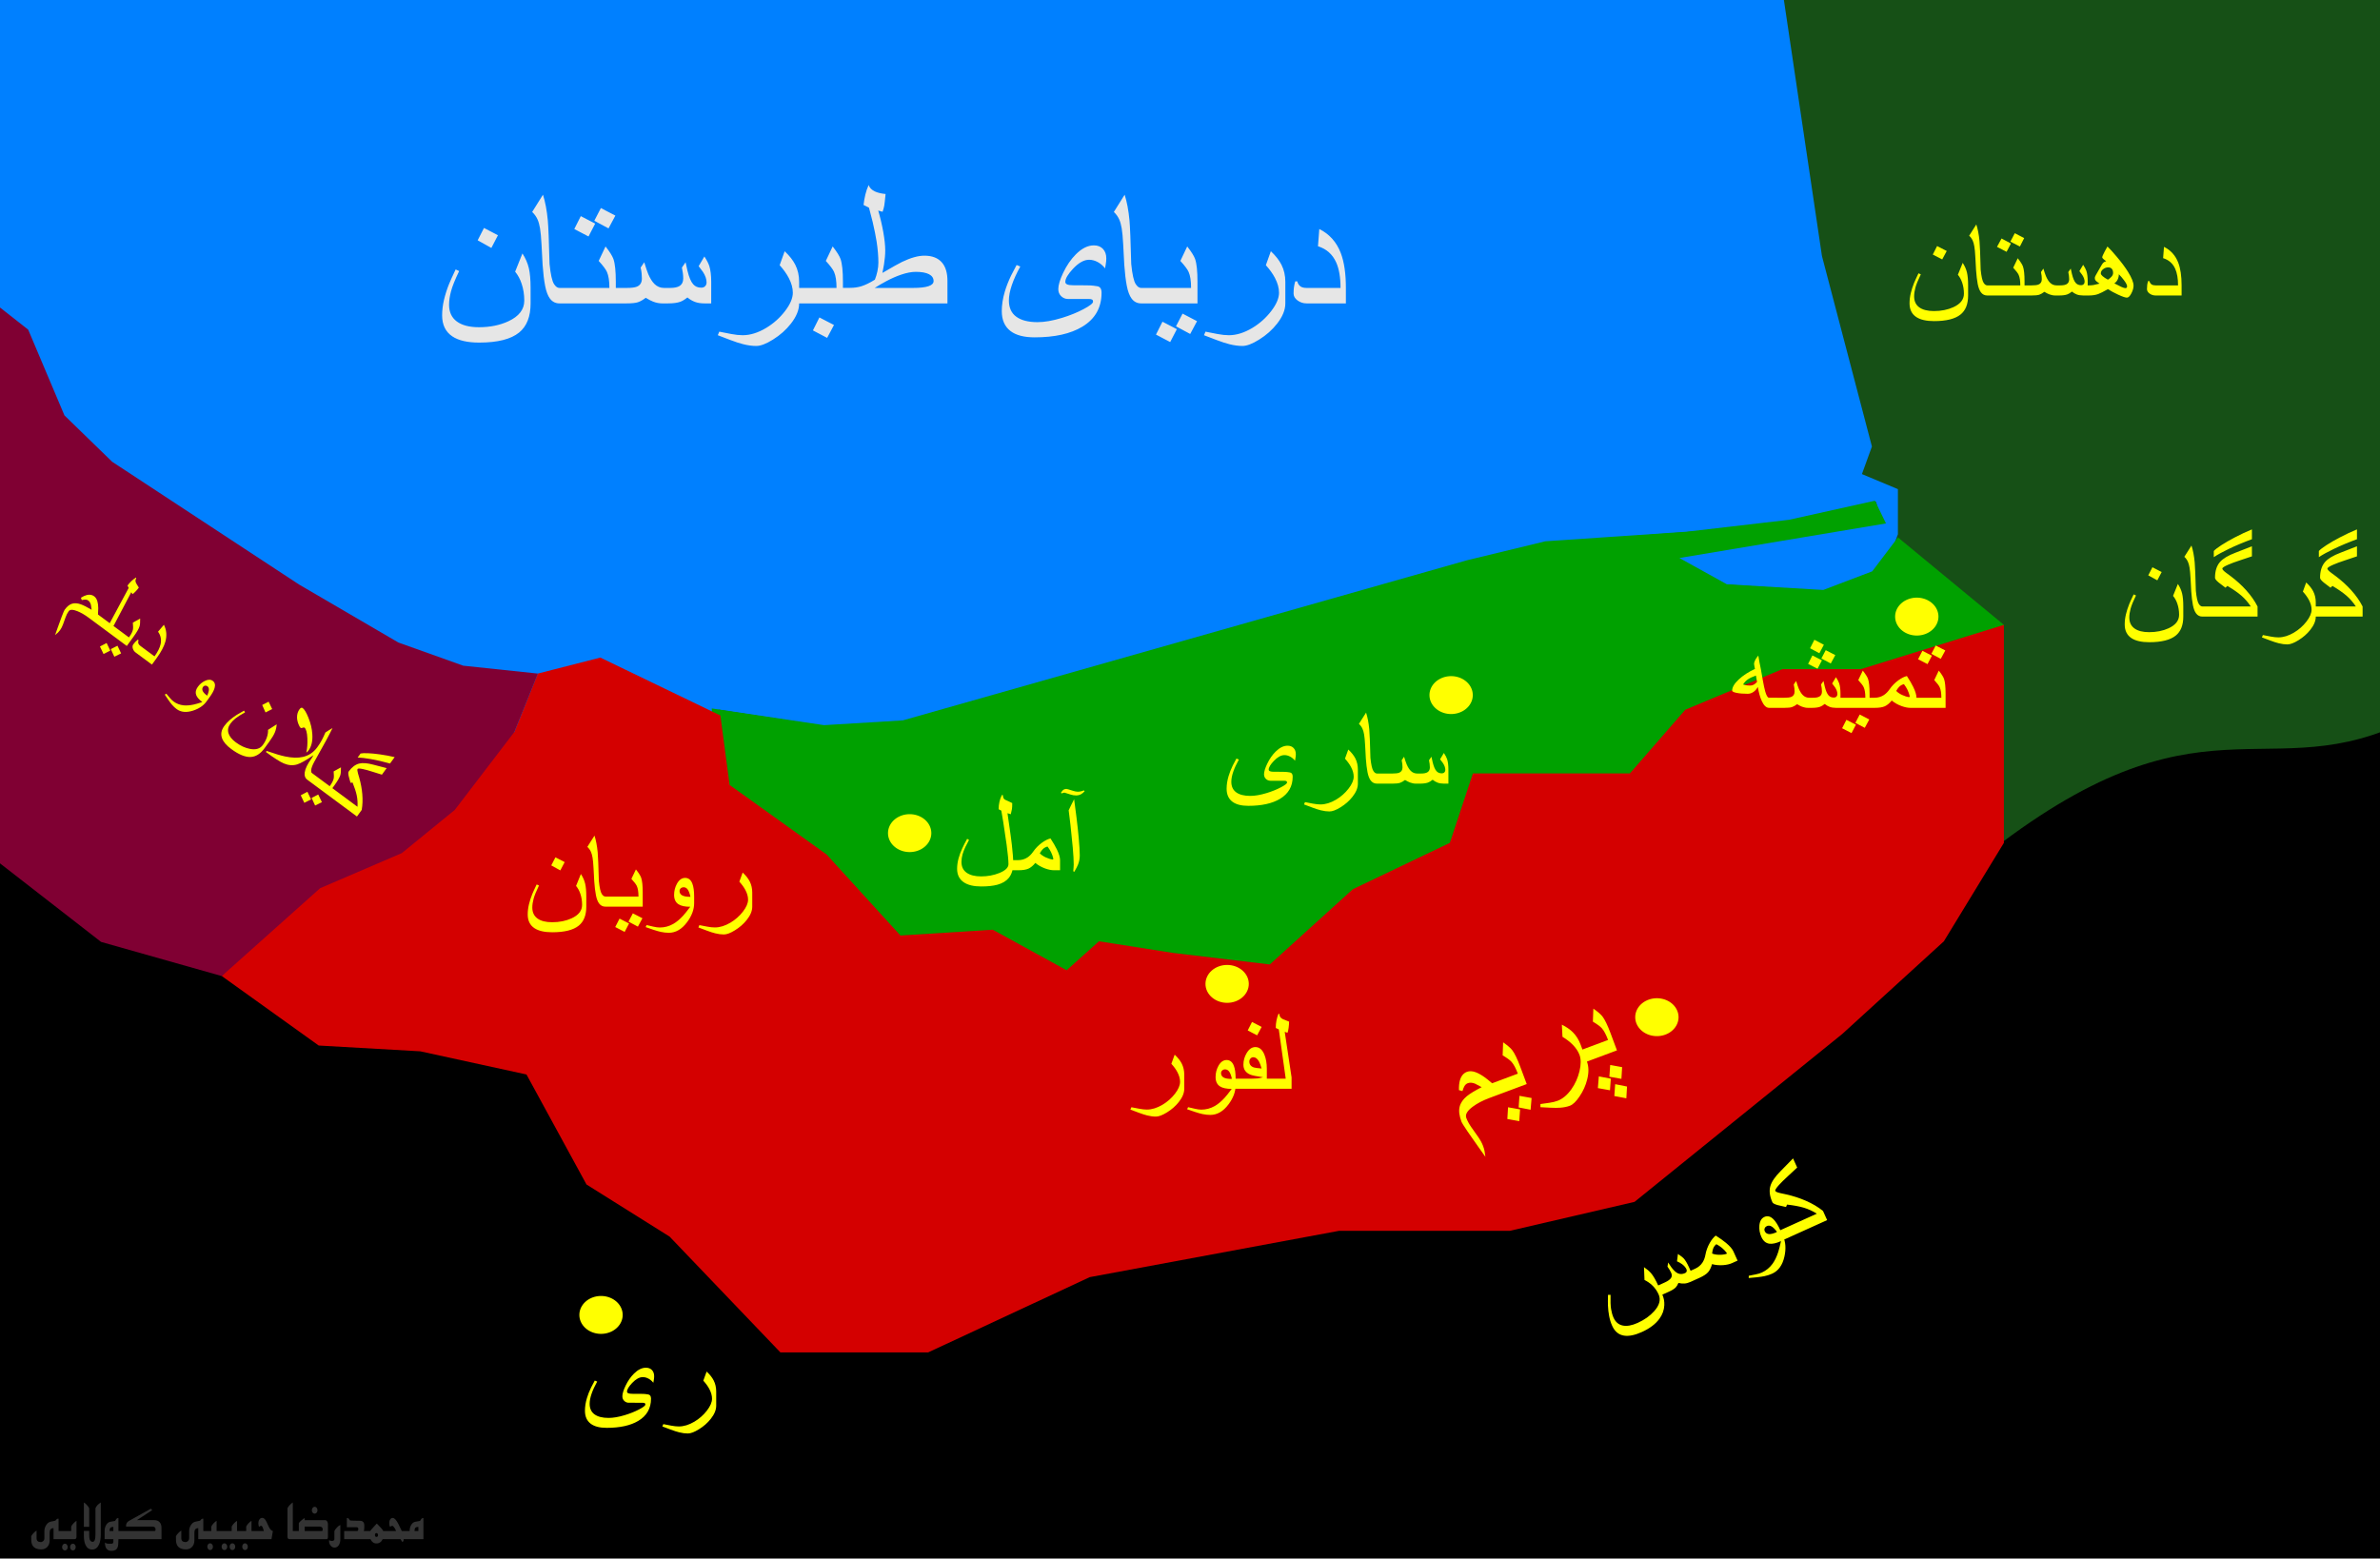 <?xml version="1.0" encoding="UTF-8" standalone="no"?>
<!-- Created with Inkscape (http://www.inkscape.org/) -->

<svg
   xmlns:dc="http://purl.org/dc/elements/1.1/"
   xmlns:cc="http://creativecommons.org/ns#"
   xmlns:rdf="http://www.w3.org/1999/02/22-rdf-syntax-ns#"
   xmlns:svg="http://www.w3.org/2000/svg"
   xmlns="http://www.w3.org/2000/svg"
   xmlns:sodipodi="http://sodipodi.sourceforge.net/DTD/sodipodi-0.dtd"
   xmlns:inkscape="http://www.inkscape.org/namespaces/inkscape"
   id="svg2"
   version="1.1"
   inkscape:version="0.92.2 (5c3e80d, 2017-08-06)"
   width="800"
   height="524"
   sodipodi:docname="SHuresh.svg">
  <defs
     id="defs6" />
  <sodipodi:namedview
     pagecolor="#ffffff"
     bordercolor="#666666"
     borderopacity="1"
     objecttolerance="10"
     gridtolerance="10"
     guidetolerance="10"
     inkscape:pageopacity="0"
     inkscape:pageshadow="2"
     inkscape:window-width="1920"
     inkscape:window-height="1001"
     id="namedview4"
     showgrid="false"
     inkscape:zoom="1.4847328"
     inkscape:cx="400.00001"
     inkscape:cy="282.75445"
     inkscape:window-x="-9"
     inkscape:window-y="-9"
     inkscape:window-maximized="1"
     inkscape:current-layer="svg2"
     showguides="true"
     inkscape:guide-bbox="true">
    <sodipodi:guide
       position="-3.237,529.224"
       orientation="0,1"
       id="guide14531"
       inkscape:locked="false" />
  </sodipodi:namedview>
  <rect
     style="fill:#000000;stroke:none"
     id="rect2995"
     width="818.661"
     height="428.12"
     x="-9.009"
     y="100.564"
     ry="0" />
  <rect
     style="fill:#0080ff;fill-opacity:1;stroke:none"
     id="rect2993"
     width="681.936"
     height="261.949"
     x="-3.237"
     y="-5.224" />
  <path
     style="fill:#165016;stroke:none;stroke-width:1.738px;stroke-linecap:butt;stroke-linejoin:miter;stroke-opacity:1"
     d="m 241.596,238.614 38.292,5.899 22.841,-1.685 159.886,-42.979 32.918,-11.798 50.384,-7.585 44.338,-3.371 34.933,-5.899 5.374,-2.528 2.015,6.742 -70.538,11.798 8.733,4.214 8.733,5.056 36.949,2.528 15.451,-3.371 6.046,-16.012 v -15.169 l -12.092,-5.056 3.359,-9.27 -16.795,-64.047 -14.779,-99.442 C 708.185,-38.031 806.158,-16.925 814.656,-1.603 844.813,52.768 834.302,228.27 815.123,239.165 c -50.623,28.758 -70.963,-9.347 -142.237,44.114 l 0.446,-71.568 -46.128,12.577 -28.215,0.843 -33.59,13.484 -17.467,21.911 h -53.743 l -6.718,22.754 -35.605,16.012 -24.856,24.439 -58.446,-7.585 -10.077,10.955 -25.528,-17.697 -30.231,5.056 -27.543,-30.338 -30.231,-19.383 z"
     id="path2989"
     inkscape:connector-curvature="0"
     sodipodi:nodetypes="cccccccccccccccccccccssccccccccccccccccc" />
  <path
     style="fill:#00a100;stroke:none;fill-opacity:1"
     d="m 673.583,210.09 -35.622,-29.408 -8.654,11.417 -16.443,6.245 -32.411,-1.903 -15.937,-8.831 69.43,-11.626 -3.717,-7.642 -28.902,6.423 -34.522,4.014 -47.368,3.211 -26.494,6.423 -189.47,53.79 -26.494,1.606 -37.733,-5.62 3.211,73.058 122.032,37.733 124.44,-4.014 92.327,-43.353 58.607,-39.339 z"
     id="path2997"
     inkscape:connector-curvature="0"
     sodipodi:nodetypes="ccccccccccccccccccccc" />
  <path
     style="fill:#d40000;stroke:none;stroke-width:1.738px;stroke-linecap:butt;stroke-linejoin:miter;stroke-opacity:1"
     d="m 566.493,238.614 32.59,-13.627 h 26.382 l 48.118,-14.897 -0.009,73.3 -20.175,33.095 -34.142,31.148 -69.835,56.456 -41.901,9.734 h -57.42 l -83.802,15.574 -54.316,25.308 h -49.66 l -37.245,-38.935 -27.934,-17.521 -20.175,-36.989 -35.693,-7.787 -34.142,-1.947 -32.59,-23.361 27.934,-33.095 38.943,-21.71 12.325,-15.952 19.15,-11.312 7.909,-19.631 20.993,-5.372 40.349,19.468 3.104,23.361 32.59,23.361 24.83,27.255 31.038,-1.947 24.83,13.627 10.863,-9.734 24.83,3.894 32.59,3.894 27.934,-25.308 32.59,-15.574 7.759,-23.361 h 24.83 27.934 z"
     id="path2987"
     inkscape:connector-curvature="0"
     sodipodi:nodetypes="cccccccccccccccccccccccccccccccccccccccc" />
  <path
     style="fill:#800033;stroke:none"
     d="m 180.806,226.466 -25.087,-2.648 -21.808,-7.792 L 100.558,196.547 37.7,155.25 21.665,139.667 9.478,110.837 -13.485,92.792 C -26.186,233.069 -12.334,57.614 -18.465,275.922 l 52.439,40.764 40.57,11.48 33.069,-29.546 27.451,-11.793 17.798,-14.514 20.035,-26.215 z"
     id="path2991"
     inkscape:connector-curvature="0"
     sodipodi:nodetypes="cccccccccccccccc" />
  <path
     sodipodi:type="arc"
     style="fill:#ffff00"
     id="path2999"
     sodipodi:cx="487.77496"
     sodipodi:cy="233.7011"
     sodipodi:rx="7.2802234"
     sodipodi:ry="6.3701954"
     d="m 495.055,233.701 a 7.28,6.37 0 1 1 -14.56,0 7.28,6.37 0 1 1 14.56,0 z" />
  <path
     transform="translate(-182.006,46.411)"
     sodipodi:type="arc"
     style="fill:#ffff00"
     id="path2999-1"
     sodipodi:cx="487.77496"
     sodipodi:cy="233.7011"
     sodipodi:rx="7.2802234"
     sodipodi:ry="6.3701954"
     d="m 495.055,233.701 a 7.28,6.37 0 1 1 -14.56,0 7.28,6.37 0 1 1 14.56,0 z" />
  <path
     transform="translate(156.525,-26.391)"
     sodipodi:type="arc"
     style="fill:#ffff00"
     id="path2999-7"
     sodipodi:cx="487.77496"
     sodipodi:cy="233.7011"
     sodipodi:rx="7.2802234"
     sodipodi:ry="6.3701954"
     d="m 495.055,233.701 a 7.28,6.37 0 1 1 -14.56,0 7.28,6.37 0 1 1 14.56,0 z" />
  <ellipse
     style="fill:#ffff00"
     id="path2999-4"
     cx="412.482"
     cy="330.797"
     rx="7.28"
     ry="6.37" />
  <path
     transform="translate(69.162,108.293)"
     sodipodi:type="arc"
     style="fill:#ffff00"
     id="path2999-0"
     sodipodi:cx="487.77496"
     sodipodi:cy="233.7011"
     sodipodi:rx="7.2802234"
     sodipodi:ry="6.3701954"
     d="m 495.055,233.701 a 7.28,6.37 0 1 1 -14.56,0 7.28,6.37 0 1 1 14.56,0 z" />
  <path
     transform="translate(-285.749,208.396)"
     sodipodi:type="arc"
     style="fill:#ffff00"
     id="path2999-48"
     sodipodi:cx="487.77496"
     sodipodi:cy="233.7011"
     sodipodi:rx="7.2802234"
     sodipodi:ry="6.3701954"
     d="m 495.055,233.701 a 7.28,6.37 0 1 1 -14.56,0 7.28,6.37 0 1 1 14.56,0 z" />
  <g
     transform="matrix(0.873,-0.326,0.375,1.005,0,0)"
     style="font-size:47.436px;font-style:normal;font-weight:normal;line-height:125%;letter-spacing:0px;word-spacing:0px;fill:#ffff00;fill-opacity:1;stroke:none;font-family:Sans"
     id="text3061">
    <path
       id="path3133"
       style=""
       d="m 367.635,485.675 -2.756,0 c -2.563,10e-6 -4.802,0.239 -6.717,0.718 -2.424,0.602 -3.636,1.467 -3.636,2.594 0,1.019 0.174,2.108 0.521,3.266 0.347,1.158 0.703,2.332 1.065,3.521 0.363,1.189 0.544,2.278 0.544,3.266 0,0.587 -0.043,1.119 -0.127,1.598 -0.085,0.479 -0.235,1.104 -0.452,1.876 -0.401,-1.282 -0.795,-2.563 -1.181,-3.845 -0.741,-2.44 -1.289,-4.285 -1.645,-5.536 -0.556,-1.976 -0.834,-3.165 -0.834,-3.567 0,-1.976 0.413,-3.494 1.239,-4.551 0.826,-1.058 2.096,-1.841 3.81,-2.351 1.359,-0.401 3.405,-0.741 6.138,-1.019 -0.973,-0.988 -1.575,-1.575 -1.807,-1.76 -0.788,-0.618 -1.583,-0.926 -2.386,-0.926 -0.51,1e-5 -0.996,0.154 -1.459,0.463 -0.371,0.247 -0.818,0.672 -1.343,1.274 l -1.065,-0.672 c 0.463,-1.158 0.988,-2.085 1.575,-2.779 0.973,-1.143 2.123,-1.714 3.451,-1.714 0.957,2e-5 1.915,0.355 2.872,1.065 0.787,0.587 1.59,1.405 2.409,2.455 0.401,0.51 0.996,1.374 1.783,2.594 z m 11.581,0 -13.202,0 0,-4.03 11.512,0 c -1e-5,-1.822 -0.216,-3.212 -0.649,-4.169 -0.293,-0.664 -1.019,-1.621 -2.177,-2.872 l 1.807,-3.775 c 1.112,1.405 1.807,2.502 2.085,3.289 0.417,1.189 0.625,3.158 0.625,5.906 z m -0.116,4.632 -1.807,3.335 -3.752,-1.992 1.737,-3.312 z m -5.327,2.085 -1.76,3.359 -3.752,-1.946 1.714,-3.359 z m 28.628,-6.717 c -2e-5,1.699 -0.726,3.459 -2.177,5.281 -1.266,1.606 -2.841,2.988 -4.725,4.146 -1.791,1.112 -3.266,1.668 -4.424,1.668 -1.065,-1e-5 -2.216,-0.154 -3.451,-0.463 -0.942,-0.232 -2.069,-0.594 -3.382,-1.089 -1.112,-0.417 -2.216,-0.834 -3.312,-1.251 l 0.394,-0.926 c 1.019,0.201 2.081,0.405 3.185,0.614 1.104,0.208 2.104,0.313 2.999,0.313 1.976,0 4.038,-0.633 6.184,-1.899 1.946,-1.158 3.606,-2.621 4.98,-4.389 1.374,-1.768 2.061,-3.362 2.061,-4.783 -2e-5,-1.22 -0.355,-2.502 -1.065,-3.845 -0.571,-1.081 -1.374,-2.193 -2.409,-3.335 l 1.32,-3.636 c 1.266,1.174 2.2,2.347 2.803,3.521 0.679,1.328 1.019,2.81 1.019,4.447 z m 11.187,5.489 -1.714,3.359 -3.799,-1.946 1.76,-3.359 z m -0.788,6.231 -1.714,3.382 -3.775,-1.992 1.783,-3.382 z m -4.493,-4.077 -1.737,3.312 -3.822,-1.969 1.807,-3.335 z m 5.652,-7.644 -13.202,0 0,-4.03 11.512,0 c -1e-5,-1.822 -0.216,-3.212 -0.649,-4.169 -0.293,-0.664 -1.019,-1.621 -2.177,-2.872 l 1.807,-3.775 c 1.112,1.405 1.807,2.502 2.085,3.289 0.417,1.189 0.625,3.158 0.625,5.906 z" />
  </g>
  <g
     style="font-size:40px;font-style:normal;font-weight:normal;line-height:125%;letter-spacing:0px;word-spacing:0px;fill:#ffff00;fill-opacity:1;stroke:none;font-family:Sans"
     id="text3065">
    <path
       id="path3143"
       style=""
       d="m 435.571,253.567 c -2e-5,0.417 -0.039,0.843 -0.117,1.279 -0.078,0.436 -0.13,0.745 -0.156,0.928 -0.456,-0.586 -0.999,-1.048 -1.631,-1.387 -0.632,-0.339 -1.273,-0.508 -1.924,-0.508 -1.133,2e-5 -2.324,0.658 -3.574,1.973 -1.146,1.211 -1.719,2.174 -1.719,2.891 -2e-5,0.247 0.14,0.433 0.42,0.557 0.28,0.124 0.765,0.186 1.455,0.186 l 1.562,0 c 0.937,1e-5 1.631,0.01 2.08,0.029 0.449,0.019 0.986,0.081 1.611,0.186 0.625,0.104 0.937,0.579 0.938,1.426 -2e-5,3.268 -1.426,5.755 -4.277,7.461 -2.617,1.562 -6.159,2.344 -10.625,2.344 -2.318,0 -4.089,-0.449 -5.312,-1.348 -1.328,-0.977 -1.992,-2.448 -1.992,-4.414 0,-1.354 0.221,-2.773 0.664,-4.258 0.339,-1.133 0.807,-2.318 1.406,-3.555 0.039,-0.078 0.449,-0.853 1.23,-2.324 l 0.82,0.332 c -0.82,1.458 -1.449,2.822 -1.885,4.092 -0.436,1.27 -0.654,2.393 -0.654,3.369 0,1.589 0.55,2.78 1.65,3.574 1.1,0.794 2.673,1.191 4.717,1.191 1.562,0 3.379,-0.312 5.449,-0.938 1.771,-0.534 3.366,-1.172 4.785,-1.914 1.419,-0.742 2.129,-1.289 2.129,-1.641 -2e-5,-0.247 -0.081,-0.41 -0.244,-0.488 -0.163,-0.078 -0.426,-0.117 -0.791,-0.117 l -4.57,0 c -0.56,1e-5 -1.055,-0.202 -1.484,-0.605 -0.43,-0.404 -0.645,-0.924 -0.645,-1.562 -10e-6,-0.872 0.358,-2.057 1.074,-3.555 0.781,-1.628 1.725,-2.988 2.832,-4.082 1.328,-1.315 2.663,-1.973 4.004,-1.973 0.859,2e-5 1.536,0.26 2.031,0.781 0.495,0.521 0.742,1.211 0.742,2.07 z m 20.859,9.902 c -2e-5,1.432 -0.612,2.917 -1.836,4.453 -1.068,1.354 -2.396,2.52 -3.984,3.496 -1.51,0.938 -2.754,1.406 -3.73,1.406 -0.898,0 -1.869,-0.13 -2.91,-0.391 -0.794,-0.195 -1.745,-0.501 -2.852,-0.918 -0.938,-0.352 -1.868,-0.703 -2.793,-1.055 l 0.332,-0.781 c 0.859,0.169 1.755,0.342 2.686,0.518 0.931,0.176 1.774,0.264 2.529,0.264 1.667,0 3.405,-0.534 5.215,-1.602 1.641,-0.977 3.04,-2.21 4.199,-3.701 1.159,-1.491 1.738,-2.835 1.738,-4.033 -2e-5,-1.029 -0.299,-2.109 -0.898,-3.242 -0.482,-0.911 -1.159,-1.849 -2.031,-2.812 l 1.113,-3.066 c 1.068,0.99 1.855,1.979 2.363,2.969 0.573,1.12 0.859,2.37 0.859,3.75 z m 9.16,0 -2.734,0 c -0.885,1e-5 -1.595,-0.358 -2.129,-1.074 -0.469,-0.625 -0.824,-1.556 -1.064,-2.793 -0.241,-1.237 -0.426,-2.76 -0.557,-4.57 -0.078,-1.471 -0.16,-2.982 -0.244,-4.531 -0.085,-1.549 -0.195,-2.725 -0.332,-3.525 -0.137,-0.801 -0.322,-1.455 -0.557,-1.963 -0.286,-0.625 -0.684,-1.172 -1.191,-1.641 l 2.402,-3.789 c 0.508,1.563 0.866,3.431 1.074,5.605 0.13,1.354 0.26,4.557 0.391,9.609 0.234,2.318 0.573,3.802 1.016,4.453 0.365,0.547 0.762,0.82 1.191,0.82 l 2.734,0 z m 21.27,0 -1.504,0 c -0.833,1e-5 -1.55,-0.114 -2.148,-0.342 -0.599,-0.228 -1.146,-0.55 -1.641,-0.967 -0.612,0.482 -1.146,0.801 -1.602,0.957 -0.664,0.234 -1.576,0.352 -2.734,0.352 l -1.27,0 c -0.677,1e-5 -1.354,-0.13 -2.031,-0.391 -0.443,-0.169 -0.99,-0.449 -1.641,-0.84 -0.625,0.469 -1.198,0.791 -1.719,0.967 -0.521,0.176 -1.367,0.264 -2.539,0.264 l -3.77,0 0,-3.398 3.77,0 c 1.055,1e-5 1.81,-0.091 2.266,-0.273 0.755,-0.299 1.133,-0.898 1.133,-1.797 -1e-5,-0.378 -0.019,-0.755 -0.059,-1.133 -0.039,-0.378 -0.111,-0.801 -0.215,-1.27 l 0.801,-1.172 c 0.365,1.198 0.664,2.07 0.898,2.617 0.417,0.951 0.872,1.667 1.367,2.148 0.599,0.586 1.315,0.879 2.148,0.879 l 1.309,0 c 0.977,1e-5 1.699,-0.15 2.168,-0.449 0.521,-0.339 0.781,-0.879 0.781,-1.621 -2e-5,-0.404 -0.026,-0.794 -0.078,-1.172 -0.052,-0.378 -0.124,-0.788 -0.215,-1.23 l 0.82,-1.172 0.41,1.836 c 0.352,1.445 0.781,2.448 1.289,3.008 0.443,0.495 1.042,0.742 1.797,0.742 0.352,10e-6 0.635,-0.107 0.85,-0.322 0.215,-0.215 0.322,-0.492 0.322,-0.83 -2e-5,-0.729 -0.267,-1.497 -0.801,-2.305 -0.091,-0.13 -0.41,-0.553 -0.957,-1.27 l 1.27,-2.129 c 0.534,0.807 0.898,1.504 1.094,2.09 0.286,0.885 0.43,2.064 0.43,3.535 z" />
  </g>
  <g
     style="font-size:40px;font-style:normal;font-weight:normal;line-height:125%;letter-spacing:0px;word-spacing:0px;fill:#ffff00;fill-opacity:1;stroke:none;font-family:Sans"
     id="text3069">
    <path
       id="path3163"
       style=""
       d="m 340.584,290.169 c -2e-5,2.083 -0.488,3.737 -1.465,4.961 -0.872,1.081 -2.155,1.855 -3.848,2.324 -1.432,0.391 -3.249,0.586 -5.449,0.586 -2.513,0 -4.46,-0.462 -5.84,-1.387 -1.51,-1.016 -2.266,-2.533 -2.266,-4.551 0,-1.12 0.163,-2.285 0.488,-3.496 0.273,-1.029 0.69,-2.155 1.25,-3.379 0.404,-0.885 0.951,-1.953 1.641,-3.203 l 0.625,0.371 c -0.482,0.872 -0.885,1.654 -1.211,2.344 -0.43,0.924 -0.749,1.751 -0.957,2.48 -0.247,0.885 -0.371,1.745 -0.371,2.578 -10e-6,1.602 0.583,2.813 1.748,3.633 1.165,0.82 2.783,1.23 4.854,1.23 2.201,0 4.238,-0.378 6.113,-1.133 2.057,-0.833 3.086,-1.829 3.086,-2.988 -2e-5,-1.263 -0.202,-3.405 -0.605,-6.426 -0.313,-2.318 -0.697,-4.909 -1.152,-7.773 l -0.645,-3.789 -0.898,-0.469 c -2e-5,-1.745 0.358,-3.333 1.074,-4.766 l 0.332,0 c 0.052,0.495 0.143,0.863 0.273,1.104 0.13,0.241 0.345,0.42 0.645,0.537 0.404,0.169 0.846,0.371 1.328,0.605 0.352,0.169 0.658,0.319 0.918,0.449 -2e-5,0.911 -0.033,1.576 -0.098,1.992 -0.065,0.417 -0.195,1.003 -0.391,1.758 l -1.113,-0.352 c 0.026,0.286 0.215,1.595 0.566,3.926 0.404,2.721 0.703,4.928 0.898,6.621 0.312,2.708 0.469,4.779 0.469,6.211 z m 15.742,2.422 -2.031,0 c -0.872,1e-5 -1.855,-0.195 -2.949,-0.586 -1.263,-0.456 -2.376,-1.081 -3.34,-1.875 -0.755,0.924 -1.527,1.566 -2.314,1.924 -0.788,0.358 -1.937,0.537 -3.447,0.537 l -3.047,0 0,-3.398 2.988,0 c 1.185,1e-5 2.24,-0.299 3.164,-0.898 0.716,-0.469 1.367,-1.126 1.953,-1.973 0.794,-1.146 1.771,-2.142 2.93,-2.988 1.042,-0.755 1.999,-1.237 2.871,-1.445 0.898,1.367 1.615,2.598 2.148,3.691 0.716,1.484 1.074,2.689 1.074,3.613 z m -2.246,-3.848 c -0.169,-0.755 -0.43,-1.497 -0.781,-2.227 -0.299,-0.612 -0.697,-1.243 -1.191,-1.895 -0.625,0.156 -1.152,0.449 -1.582,0.879 -0.286,0.273 -0.625,0.736 -1.016,1.387 0.469,0.508 1.13,0.964 1.982,1.367 0.853,0.404 1.657,0.651 2.412,0.742 z m 10.508,-22.734 c -0.365,0.417 -0.736,0.736 -1.113,0.957 -0.534,0.313 -1.113,0.469 -1.738,0.469 -0.651,3e-5 -1.27,-0.098 -1.855,-0.293 -1.289,-0.43 -1.973,-0.644 -2.051,-0.645 -0.156,4e-5 -0.312,0.023 -0.469,0.068 -0.156,0.046 -0.332,0.114 -0.527,0.205 l -0.215,-0.254 c 0.326,-0.469 0.56,-0.762 0.703,-0.879 0.299,-0.26 0.697,-0.391 1.191,-0.391 0.117,4e-5 0.827,0.208 2.129,0.625 0.651,0.208 1.191,0.313 1.621,0.312 0.69,4e-5 1.374,-0.15 2.051,-0.449 z m -1.641,21.602 c -1e-5,1.042 -0.189,2.051 -0.566,3.027 -0.195,0.521 -0.619,1.348 -1.27,2.48 l -0.352,-0.195 c 0.039,-0.378 0.075,-0.814 0.107,-1.309 0.033,-0.495 0.049,-0.827 0.049,-0.996 0,-1.354 -0.107,-3.245 -0.322,-5.674 -0.215,-2.428 -0.472,-4.964 -0.771,-7.607 -0.182,-1.602 -0.384,-3.236 -0.605,-4.902 0.26,-0.573 0.557,-1.191 0.889,-1.855 0.332,-0.664 0.648,-1.289 0.947,-1.875 0.208,1.484 0.472,3.516 0.791,6.094 0.319,2.578 0.57,4.902 0.752,6.973 0.234,2.578 0.352,4.525 0.352,5.84 z" />
  </g>
  <g
     style="font-style:normal;font-weight:normal;font-size:40px;line-height:125%;font-family:Sans;letter-spacing:0px;word-spacing:0px;fill:#ffff00;fill-opacity:1;stroke:none"
     id="text3073"
     transform="translate(6.774,-33.263)">
    <path
       id="path3189"
       d="m 183.035,323.111 -1.465,2.793 -3.047,-1.68 1.406,-2.715 z m 7.266,14.98 c -2e-5,2.904 -0.853,5.039 -2.559,6.406 -1.836,1.471 -4.798,2.207 -8.887,2.207 -2.604,0 -4.596,-0.456 -5.977,-1.367 -1.51,-1.003 -2.266,-2.539 -2.266,-4.609 0,-1.12 0.137,-2.253 0.41,-3.398 0.273,-1.146 0.645,-2.298 1.113,-3.457 0.286,-0.703 0.781,-1.784 1.484,-3.242 l 0.781,0.352 c -0.911,1.875 -1.514,3.353 -1.807,4.434 -0.293,1.081 -0.439,2.07 -0.439,2.969 0,1.615 0.576,2.842 1.729,3.682 1.152,0.84 2.796,1.26 4.932,1.26 2.461,0 4.642,-0.436 6.543,-1.309 2.357,-1.081 3.535,-2.591 3.535,-4.531 -2e-5,-1.328 -0.195,-2.565 -0.586,-3.711 -0.339,-1.016 -0.82,-1.901 -1.445,-2.656 l 1.621,-4.004 c 0.69,1.055 1.165,2.129 1.426,3.223 0.26,1.094 0.391,2.546 0.391,4.355 z m 9.16,0 h -2.734 c -0.885,0 -1.595,-0.358 -2.129,-1.074 -0.469,-0.625 -0.824,-1.556 -1.064,-2.793 -0.241,-1.237 -0.426,-2.76 -0.557,-4.57 -0.078,-1.471 -0.16,-2.982 -0.244,-4.531 -0.085,-1.549 -0.195,-2.725 -0.332,-3.525 -0.137,-0.801 -0.322,-1.455 -0.557,-1.963 -0.286,-0.625 -0.684,-1.172 -1.191,-1.641 l 2.402,-3.789 c 0.508,1.563 0.866,3.431 1.074,5.605 0.13,1.354 0.26,4.557 0.391,9.609 0.234,2.318 0.573,3.802 1.016,4.453 0.365,0.547 0.762,0.82 1.191,0.82 h 2.734 z m 9.805,0 h -11.133 v -3.398 h 9.707 c -1e-5,-1.536 -0.182,-2.708 -0.547,-3.516 -0.247,-0.56 -0.859,-1.367 -1.836,-2.422 l 1.523,-3.184 c 0.937,1.185 1.523,2.109 1.758,2.773 0.352,1.003 0.527,2.663 0.527,4.98 z m -0.098,3.906 -1.523,2.812 -3.164,-1.68 1.465,-2.793 z m -4.492,1.758 -1.484,2.832 -3.164,-1.641 1.445,-2.832 z m 21.875,-6.836 c -1e-5,2.148 -0.794,4.284 -2.383,6.406 -1.771,2.37 -3.815,3.555 -6.133,3.555 -0.859,0 -1.745,-0.098 -2.656,-0.293 -0.664,-0.143 -1.53,-0.391 -2.598,-0.742 -0.846,-0.299 -1.693,-0.592 -2.539,-0.879 l 0.332,-0.684 c 0.729,0.169 1.494,0.348 2.295,0.537 0.801,0.189 1.52,0.283 2.158,0.283 1.589,-10e-6 3.092,-0.404 4.512,-1.211 1.107,-0.638 2.214,-1.562 3.32,-2.773 0.56,-0.612 1.354,-1.608 2.383,-2.988 -1.758,10e-6 -3.073,-0.28 -3.945,-0.84 -0.99,-0.638 -1.484,-1.686 -1.484,-3.145 -1e-5,-1.341 0.312,-2.585 0.938,-3.73 0.729,-1.328 1.654,-1.992 2.773,-1.992 1.133,1e-5 1.947,0.658 2.441,1.973 0.391,1.029 0.586,2.461 0.586,4.297 z m -1.23,-2.129 c -0.286,-1.25 -0.632,-2.116 -1.035,-2.598 -0.352,-0.417 -0.781,-0.625 -1.289,-0.625 -0.365,10e-6 -0.68,0.12 -0.947,0.361 -0.267,0.241 -0.4,0.544 -0.4,0.908 -1e-5,0.638 0.286,1.123 0.859,1.455 0.573,0.332 1.51,0.498 2.812,0.498 z m 20.762,3.301 c -2e-5,1.432 -0.612,2.917 -1.836,4.453 -1.068,1.354 -2.396,2.52 -3.984,3.496 -1.51,0.937 -2.754,1.406 -3.73,1.406 -0.898,-10e-6 -1.868,-0.13 -2.91,-0.391 -0.794,-0.195 -1.745,-0.501 -2.852,-0.918 -0.938,-0.352 -1.868,-0.703 -2.793,-1.055 l 0.332,-0.781 c 0.859,0.169 1.755,0.342 2.686,0.518 0.931,0.176 1.774,0.264 2.529,0.264 1.667,0 3.405,-0.534 5.215,-1.602 1.641,-0.977 3.04,-2.21 4.199,-3.701 1.159,-1.491 1.738,-2.835 1.738,-4.033 -1e-5,-1.029 -0.299,-2.109 -0.898,-3.242 -0.482,-0.911 -1.159,-1.849 -2.031,-2.812 l 1.113,-3.066 c 1.068,0.99 1.855,1.979 2.363,2.969 0.573,1.12 0.859,2.37 0.859,3.75 z"
       inkscape:connector-curvature="0" />
  </g>
  <g
     style="font-style:normal;font-weight:normal;font-size:40px;line-height:125%;font-family:Sans;letter-spacing:0px;word-spacing:0px;fill:#ffff00;fill-opacity:1;stroke:none"
     id="text3077"
     transform="translate(51.861,47.147)">
    <path
       id="path3195"
       d="m 168.023,415.552 c -2e-5,0.417 -0.039,0.843 -0.117,1.279 -0.078,0.436 -0.13,0.745 -0.156,0.928 -0.456,-0.586 -0.999,-1.048 -1.631,-1.387 -0.632,-0.339 -1.273,-0.508 -1.924,-0.508 -1.133,2e-5 -2.324,0.658 -3.574,1.973 -1.146,1.211 -1.719,2.174 -1.719,2.891 -2e-5,0.247 0.14,0.433 0.42,0.557 0.28,0.124 0.765,0.186 1.455,0.186 h 1.562 c 0.937,10e-6 1.631,0.01 2.08,0.029 0.449,0.019 0.986,0.081 1.611,0.186 0.625,0.104 0.937,0.579 0.938,1.426 -2e-5,3.268 -1.426,5.755 -4.277,7.461 -2.617,1.562 -6.159,2.344 -10.625,2.344 -2.318,-10e-6 -4.089,-0.449 -5.312,-1.348 -1.328,-0.977 -1.992,-2.448 -1.992,-4.414 0,-1.354 0.221,-2.773 0.664,-4.258 0.339,-1.133 0.807,-2.318 1.406,-3.555 0.039,-0.078 0.449,-0.853 1.23,-2.324 l 0.82,0.332 c -0.82,1.458 -1.449,2.822 -1.885,4.092 -0.436,1.27 -0.654,2.393 -0.654,3.369 0,1.589 0.55,2.78 1.65,3.574 1.1,0.794 2.673,1.191 4.717,1.191 1.562,0 3.379,-0.312 5.449,-0.938 1.771,-0.534 3.366,-1.172 4.785,-1.914 1.419,-0.742 2.129,-1.289 2.129,-1.641 -2e-5,-0.247 -0.081,-0.41 -0.244,-0.488 -0.163,-0.078 -0.426,-0.117 -0.791,-0.117 H 159.468 c -0.56,0 -1.055,-0.202 -1.484,-0.605 -0.43,-0.404 -0.645,-0.924 -0.645,-1.562 -2e-5,-0.872 0.358,-2.057 1.074,-3.555 0.781,-1.628 1.725,-2.988 2.832,-4.082 1.328,-1.315 2.663,-1.973 4.004,-1.973 0.859,2e-5 1.536,0.26 2.031,0.781 0.495,0.521 0.742,1.211 0.742,2.07 z m 20.859,9.902 c -1e-5,1.432 -0.612,2.917 -1.836,4.453 -1.068,1.354 -2.396,2.52 -3.984,3.496 -1.51,0.937 -2.754,1.406 -3.73,1.406 -0.898,-1e-5 -1.868,-0.13 -2.91,-0.391 -0.794,-0.195 -1.745,-0.501 -2.852,-0.918 -0.938,-0.352 -1.868,-0.703 -2.793,-1.055 l 0.332,-0.781 c 0.859,0.169 1.755,0.342 2.686,0.518 0.931,0.176 1.774,0.264 2.529,0.264 1.667,-10e-6 3.405,-0.534 5.215,-1.602 1.641,-0.977 3.04,-2.21 4.199,-3.701 1.159,-1.491 1.738,-2.835 1.738,-4.033 -1e-5,-1.029 -0.299,-2.109 -0.898,-3.242 -0.482,-0.911 -1.159,-1.849 -2.031,-2.812 l 1.113,-3.066 c 1.068,0.99 1.855,1.979 2.363,2.969 0.573,1.12 0.859,2.37 0.859,3.75 z"
       inkscape:connector-curvature="0" />
  </g>
  <g
     transform="rotate(0.274,28541.596,43521.972)"
     style="font-style:normal;font-weight:normal;font-size:40px;line-height:125%;font-family:Sans;letter-spacing:0px;word-spacing:0px;fill:#ffff00;fill-opacity:1;stroke:none"
     id="text3081" />
  <g
     style="font-size:40px;font-style:normal;font-weight:normal;line-height:125%;letter-spacing:0px;word-spacing:0px;fill:#ffff00;fill-opacity:1;stroke:none;font-family:Sans"
     id="text3085">
    <path
       id="path3155"
       style=""
       d="m 597.418,237.989 -2.793,0 c -0.938,0 -1.764,-0.801 -2.48,-2.402 -0.534,-1.198 -0.964,-2.741 -1.289,-4.629 -0.391,0.729 -0.885,1.296 -1.484,1.699 -0.599,0.404 -1.23,0.605 -1.895,0.605 -1.497,1e-5 -2.744,-0.101 -3.74,-0.303 -0.996,-0.202 -1.494,-0.459 -1.494,-0.771 0,-1.12 0.729,-2.36 2.188,-3.721 1.458,-1.361 3.281,-2.549 5.469,-3.564 -0.026,-0.104 -0.081,-0.378 -0.166,-0.82 -0.085,-0.443 -0.127,-0.716 -0.127,-0.82 -10e-6,-0.443 0.15,-0.937 0.449,-1.484 0.247,-0.443 0.573,-0.898 0.977,-1.367 0.13,0.807 0.264,1.589 0.4,2.344 0.137,0.755 0.296,1.536 0.479,2.344 l 0.586,3.359 c 0.326,1.849 0.618,3.216 0.879,4.102 0.404,1.354 0.82,2.031 1.25,2.031 l 2.793,0 z m -6.816,-8.73 -0.371,-2.129 c -1.133,0.404 -2.025,0.824 -2.676,1.26 -0.651,0.436 -1.198,1.012 -1.641,1.729 0.273,0.117 0.592,0.208 0.957,0.273 0.365,0.065 0.866,0.098 1.504,0.098 0.781,1e-5 1.523,-0.41 2.227,-1.23 z m 22.461,-12.48 -1.504,2.852 -3.125,-1.68 1.445,-2.852 z m 3.848,3.477 -1.523,2.812 -3.164,-1.68 1.465,-2.793 z m -4.492,1.758 -1.484,2.832 -3.164,-1.641 1.445,-2.832 z m 6.23,15.977 -1.504,0 c -0.833,0 -1.55,-0.114 -2.148,-0.342 -0.599,-0.228 -1.146,-0.55 -1.641,-0.967 -0.612,0.482 -1.146,0.801 -1.602,0.957 -0.664,0.234 -1.576,0.352 -2.734,0.352 l -1.27,0 c -0.677,0 -1.354,-0.13 -2.031,-0.391 -0.443,-0.169 -0.99,-0.449 -1.641,-0.84 -0.625,0.469 -1.198,0.791 -1.719,0.967 -0.521,0.176 -1.367,0.264 -2.539,0.264 l -3.77,0 0,-3.398 3.77,0 c 1.055,10e-6 1.81,-0.091 2.266,-0.273 0.755,-0.299 1.133,-0.898 1.133,-1.797 -1e-5,-0.378 -0.019,-0.755 -0.059,-1.133 -0.039,-0.378 -0.111,-0.801 -0.215,-1.27 l 0.801,-1.172 c 0.365,1.198 0.664,2.07 0.898,2.617 0.417,0.951 0.872,1.667 1.367,2.148 0.599,0.586 1.315,0.879 2.148,0.879 l 1.309,0 c 0.977,10e-6 1.699,-0.15 2.168,-0.449 0.521,-0.339 0.781,-0.879 0.781,-1.621 -2e-5,-0.404 -0.026,-0.794 -0.078,-1.172 -0.052,-0.378 -0.124,-0.788 -0.215,-1.23 l 0.82,-1.172 0.41,1.836 c 0.352,1.445 0.781,2.448 1.289,3.008 0.443,0.495 1.042,0.742 1.797,0.742 0.352,1e-5 0.635,-0.107 0.85,-0.322 0.215,-0.215 0.322,-0.492 0.322,-0.83 -2e-5,-0.729 -0.267,-1.497 -0.801,-2.305 -0.091,-0.13 -0.41,-0.553 -0.957,-1.27 l 1.27,-2.129 c 0.534,0.807 0.898,1.504 1.094,2.09 0.286,0.885 0.43,2.064 0.43,3.535 z m 9.785,0 -11.133,0 0,-3.398 9.707,0 c -10e-6,-1.536 -0.182,-2.708 -0.547,-3.516 -0.247,-0.56 -0.859,-1.367 -1.836,-2.422 l 1.523,-3.184 c 0.937,1.185 1.523,2.109 1.758,2.773 0.352,1.003 0.527,2.663 0.527,4.98 z m -0.098,3.906 -1.523,2.812 -3.164,-1.68 1.465,-2.793 z m -4.492,1.758 -1.484,2.832 -3.164,-1.641 1.445,-2.832 z m 20.352,-5.664 -2.031,0 c -0.872,0 -1.855,-0.195 -2.949,-0.586 -1.263,-0.456 -2.376,-1.081 -3.34,-1.875 -0.755,0.924 -1.527,1.566 -2.314,1.924 -0.788,0.358 -1.937,0.537 -3.447,0.537 l -3.047,0 0,-3.398 2.988,0 c 1.185,10e-6 2.24,-0.299 3.164,-0.898 0.716,-0.469 1.367,-1.126 1.953,-1.973 0.794,-1.146 1.771,-2.142 2.93,-2.988 1.042,-0.755 1.999,-1.237 2.871,-1.445 0.898,1.367 1.615,2.598 2.148,3.691 0.716,1.484 1.074,2.689 1.074,3.613 z m -2.246,-3.848 c -0.169,-0.755 -0.43,-1.497 -0.781,-2.227 -0.299,-0.612 -0.697,-1.243 -1.191,-1.895 -0.625,0.156 -1.152,0.449 -1.582,0.879 -0.286,0.273 -0.625,0.736 -1.016,1.387 0.469,0.508 1.13,0.964 1.982,1.367 0.853,0.404 1.657,0.651 2.412,0.742 z m 11.934,-15.449 -1.523,2.812 -3.164,-1.68 1.465,-2.793 z m -4.492,1.758 -1.484,2.832 -3.164,-1.641 1.445,-2.832 z m 4.59,17.539 -11.133,0 0,-3.398 9.707,0 c -10e-6,-1.536 -0.182,-2.708 -0.547,-3.516 -0.247,-0.56 -0.859,-1.367 -1.836,-2.422 l 1.523,-3.184 c 0.937,1.185 1.523,2.109 1.758,2.773 0.352,1.003 0.527,2.663 0.527,4.98 z" />
  </g>
  <g
     style="font-style:normal;font-weight:normal;font-size:40px;line-height:125%;font-family:Sans;letter-spacing:0px;word-spacing:0px;fill:#ffff00;fill-opacity:1;stroke:none"
     id="text3089"
     transform="translate(12.123,14.817)">
    <path
       id="path3113"
       d="m 714.491,177.507 -1.465,2.793 -3.047,-1.68 1.406,-2.715 z m 7.266,14.98 c -2e-5,2.904 -0.853,5.039 -2.559,6.406 -1.836,1.471 -4.798,2.207 -8.887,2.207 -2.604,0 -4.596,-0.456 -5.977,-1.367 -1.51,-1.003 -2.266,-2.539 -2.266,-4.609 0,-1.12 0.137,-2.253 0.41,-3.398 0.273,-1.146 0.645,-2.298 1.113,-3.457 0.286,-0.703 0.781,-1.784 1.484,-3.242 l 0.781,0.352 c -0.911,1.875 -1.514,3.353 -1.807,4.434 -0.293,1.081 -0.439,2.07 -0.439,2.969 0,1.615 0.576,2.842 1.729,3.682 1.152,0.84 2.796,1.26 4.932,1.26 2.461,0 4.642,-0.436 6.543,-1.309 2.357,-1.081 3.535,-2.591 3.535,-4.531 -2e-5,-1.328 -0.195,-2.565 -0.586,-3.711 -0.339,-1.016 -0.82,-1.901 -1.445,-2.656 l 1.621,-4.004 c 0.69,1.055 1.165,2.129 1.426,3.223 0.26,1.094 0.391,2.546 0.391,4.355 z m 9.16,0 h -2.734 c -0.885,1e-5 -1.595,-0.358 -2.129,-1.074 -0.469,-0.625 -0.824,-1.556 -1.064,-2.793 -0.241,-1.237 -0.426,-2.76 -0.557,-4.57 -0.078,-1.471 -0.16,-2.982 -0.244,-4.531 -0.085,-1.549 -0.195,-2.725 -0.332,-3.525 -0.137,-0.801 -0.322,-1.455 -0.557,-1.963 -0.286,-0.625 -0.684,-1.172 -1.191,-1.641 l 2.402,-3.789 c 0.508,1.563 0.866,3.431 1.074,5.605 0.13,1.354 0.26,4.557 0.391,9.609 0.234,2.318 0.573,3.802 1.016,4.453 0.365,0.547 0.762,0.82 1.191,0.82 h 2.734 z m 15.801,0 h -17.129 v -3.398 h 14.863 c -0.911,-1.38 -1.953,-2.581 -3.125,-3.604 -1.172,-1.022 -2.754,-2.126 -4.746,-3.311 l -0.645,0.605 -2.305,-1.758 c -0.807,-0.677 -1.211,-1.204 -1.211,-1.582 -10e-6,-2.24 0.547,-3.997 1.641,-5.273 1.016,-1.172 2.767,-2.227 5.254,-3.164 l 5.508,-2.148 v 3.379 l -4.082,1.367 c -1.628,0.534 -2.943,1.022 -3.945,1.465 -1.276,0.56 -1.914,0.99 -1.914,1.289 0,0.299 0.417,0.762 1.25,1.387 0.521,0.391 1.048,0.781 1.582,1.172 1.979,1.497 3.704,3.066 5.176,4.707 1.589,1.758 2.865,3.581 3.828,5.469 z m -1.895,-29.316 v 3.301 c -2.813,1.029 -5.417,2.122 -7.812,3.281 -2.122,1.016 -3.789,1.934 -5,2.754 v -2.07 c 0.417,-0.469 1.25,-1.113 2.5,-1.934 1.25,-0.82 2.747,-1.686 4.492,-2.598 1.953,-1.029 3.893,-1.94 5.82,-2.734 z m 21.465,29.316 c -2e-5,1.432 -0.612,2.917 -1.836,4.453 -1.068,1.354 -2.396,2.52 -3.984,3.496 -1.51,0.938 -2.754,1.406 -3.73,1.406 -0.898,0 -1.869,-0.13 -2.91,-0.391 -0.794,-0.195 -1.745,-0.501 -2.852,-0.918 -0.938,-0.352 -1.868,-0.703 -2.793,-1.055 l 0.332,-0.781 c 0.859,0.169 1.755,0.342 2.686,0.518 0.931,0.176 1.774,0.264 2.529,0.264 1.667,0 3.405,-0.534 5.215,-1.602 1.641,-0.977 3.04,-2.21 4.199,-3.701 1.159,-1.491 1.738,-2.835 1.738,-4.033 -2e-5,-1.029 -0.299,-2.109 -0.898,-3.242 -0.482,-0.911 -1.159,-1.849 -2.031,-2.812 l 1.113,-3.066 c 1.068,0.99 1.855,1.979 2.363,2.969 0.573,1.12 0.859,2.37 0.859,3.75 z m 15.742,0 h -17.129 v -3.398 h 14.863 c -0.911,-1.38 -1.953,-2.581 -3.125,-3.604 -1.172,-1.022 -2.754,-2.126 -4.746,-3.311 l -0.645,0.605 -2.305,-1.758 c -0.807,-0.677 -1.211,-1.204 -1.211,-1.582 -10e-6,-2.24 0.547,-3.997 1.641,-5.273 1.016,-1.172 2.767,-2.227 5.254,-3.164 l 5.508,-2.148 v 3.379 l -4.082,1.367 c -1.628,0.534 -2.943,1.022 -3.945,1.465 -1.276,0.56 -1.914,0.99 -1.914,1.289 0,0.299 0.417,0.762 1.25,1.387 0.521,0.391 1.048,0.781 1.582,1.172 1.979,1.497 3.704,3.066 5.176,4.707 1.589,1.758 2.865,3.581 3.828,5.469 z m -1.895,-29.316 v 3.301 c -2.813,1.029 -5.417,2.122 -7.812,3.281 -2.122,1.016 -3.789,1.934 -5,2.754 v -2.07 c 0.417,-0.469 1.25,-1.113 2.5,-1.934 1.25,-0.82 2.747,-1.686 4.492,-2.598 1.953,-1.029 3.893,-1.94 5.82,-2.734 z"
       inkscape:connector-curvature="0" />
  </g>
  <g
     transform="matrix(0.911,-0.412,0.412,0.911,0,0)"
     style="font-size:40px;font-style:normal;font-weight:normal;line-height:125%;letter-spacing:0px;word-spacing:0px;fill:#ffff00;fill-opacity:1;stroke:none;font-family:Sans"
     id="text3093">
    <path
       id="path3123"
       style=""
       d="m 341.776,626.959 -1.543,0 c -0.781,0 -1.468,-0.107 -2.061,-0.322 -0.592,-0.215 -1.195,-0.557 -1.807,-1.025 -0.547,0.495 -1.035,0.827 -1.465,0.996 -0.612,0.234 -1.504,0.352 -2.676,0.352 l -2.402,0 c -2e-5,1.198 -0.286,2.363 -0.859,3.496 -0.742,1.471 -1.875,2.637 -3.398,3.496 -1.914,1.081 -4.31,1.621 -7.188,1.621 -2.604,0 -4.596,-0.456 -5.977,-1.367 -1.51,-1.003 -2.266,-2.539 -2.266,-4.609 0,-1.12 0.137,-2.253 0.41,-3.398 0.273,-1.146 0.645,-2.298 1.113,-3.457 0.286,-0.703 0.781,-1.784 1.484,-3.242 l 0.781,0.352 c -0.911,1.875 -1.514,3.353 -1.807,4.434 -0.293,1.081 -0.439,2.07 -0.439,2.969 -1e-5,1.615 0.576,2.842 1.729,3.682 1.152,0.84 2.796,1.26 4.932,1.26 2.5,0 4.733,-0.436 6.699,-1.309 2.448,-1.081 3.672,-2.591 3.672,-4.531 -2e-5,-1.302 -0.241,-2.539 -0.723,-3.711 -0.378,-0.924 -0.911,-1.81 -1.602,-2.656 l 1.621,-4.004 c 0.651,1.068 1.094,2.012 1.328,2.832 0.326,1.159 0.488,2.741 0.488,4.746 l 2.402,0 c 1.237,10e-6 2.116,-0.189 2.637,-0.566 0.456,-0.326 0.684,-0.827 0.684,-1.504 -2e-5,-0.378 -0.023,-0.758 -0.068,-1.143 -0.046,-0.384 -0.114,-0.804 -0.205,-1.26 l 0.781,-1.172 0.312,1.895 c 0.286,1.276 0.671,2.194 1.152,2.754 0.534,0.625 1.289,0.938 2.266,0.938 0.299,10e-6 0.531,-0.094 0.693,-0.283 0.163,-0.189 0.244,-0.426 0.244,-0.713 -3e-5,-0.651 -0.202,-1.348 -0.605,-2.09 -0.3,-0.547 -0.697,-1.094 -1.191,-1.641 l 1.309,-2.129 c 0.612,1.003 0.983,1.686 1.113,2.051 0.286,0.82 0.43,2.012 0.43,3.574 z m 15.801,0 -2.031,0 c -0.872,0 -1.855,-0.195 -2.949,-0.586 -1.263,-0.456 -2.376,-1.081 -3.34,-1.875 -0.755,0.924 -1.527,1.566 -2.314,1.924 -0.788,0.358 -1.937,0.537 -3.447,0.537 l -3.047,0 0,-3.398 2.988,0 c 1.185,10e-6 2.24,-0.299 3.164,-0.898 0.716,-0.469 1.367,-1.126 1.953,-1.973 0.794,-1.146 1.771,-2.142 2.93,-2.988 1.042,-0.755 1.999,-1.237 2.871,-1.445 0.898,1.367 1.615,2.598 2.148,3.691 0.716,1.484 1.074,2.689 1.074,3.613 z m -2.246,-3.848 c -0.169,-0.755 -0.43,-1.497 -0.781,-2.227 -0.299,-0.612 -0.697,-1.243 -1.191,-1.895 -0.625,0.156 -1.152,0.449 -1.582,0.879 -0.286,0.273 -0.625,0.736 -1.016,1.387 0.469,0.508 1.13,0.964 1.982,1.367 0.853,0.404 1.657,0.651 2.412,0.742 z m 19.551,2.676 c -2e-5,2.148 -0.794,4.284 -2.383,6.406 -1.771,2.37 -3.815,3.555 -6.133,3.555 -0.859,0 -1.745,-0.098 -2.656,-0.293 -0.664,-0.143 -1.53,-0.391 -2.598,-0.742 -0.846,-0.299 -1.693,-0.592 -2.539,-0.879 l 0.332,-0.684 c 0.729,0.169 1.494,0.348 2.295,0.537 0.801,0.189 1.52,0.283 2.158,0.283 1.589,0 3.092,-0.404 4.512,-1.211 1.107,-0.638 2.214,-1.562 3.32,-2.773 0.56,-0.612 1.354,-1.608 2.383,-2.988 -1.758,10e-6 -3.073,-0.28 -3.945,-0.84 -0.99,-0.638 -1.484,-1.686 -1.484,-3.145 -10e-6,-1.341 0.312,-2.585 0.938,-3.73 0.729,-1.328 1.654,-1.992 2.773,-1.992 1.133,2e-5 1.947,0.658 2.441,1.973 0.391,1.029 0.586,2.461 0.586,4.297 z m -1.23,-2.129 c -0.286,-1.25 -0.632,-2.116 -1.035,-2.598 -0.352,-0.417 -0.781,-0.625 -1.289,-0.625 -0.365,10e-6 -0.68,0.12 -0.947,0.361 -0.267,0.241 -0.4,0.544 -0.4,0.908 -2e-5,0.638 0.286,1.123 0.859,1.455 0.573,0.332 1.51,0.498 2.812,0.498 z m 16.973,3.301 -17.129,0 0,-3.398 14.863,0 c -0.911,-1.38 -1.953,-2.581 -3.125,-3.604 -1.172,-1.022 -2.754,-2.126 -4.746,-3.311 l -0.645,0.605 -2.305,-1.758 c -0.807,-0.677 -1.211,-1.204 -1.211,-1.582 0,-2.24 0.547,-3.997 1.641,-5.273 1.016,-1.172 2.767,-2.227 5.254,-3.164 l 5.508,-2.148 0,3.379 -4.082,1.367 c -1.628,0.534 -2.943,1.022 -3.945,1.465 -1.276,0.56 -1.914,0.99 -1.914,1.289 0,0.299 0.417,0.762 1.25,1.387 0.521,0.391 1.048,0.781 1.582,1.172 1.979,1.497 3.704,3.066 5.176,4.707 1.589,1.758 2.865,3.581 3.828,5.469 z" />
  </g>
  <g
     transform="matrix(0.626,0.464,-0.473,0.651,208.428,119.28)"
     style="font-style:normal;font-weight:normal;font-size:40px;line-height:125%;font-family:Sans;letter-spacing:0px;word-spacing:0px;fill:#ffff00;fill-opacity:1;stroke:none;stroke-width:0.845"
     id="text3198">
    <path
       id="path3219"
       d="m -116.341,220.448 h -2.324 c -2.161,1e-5 -4.049,0.202 -5.664,0.605 -2.044,0.508 -3.066,1.237 -3.066,2.188 0,0.859 0.146,1.777 0.439,2.754 0.293,0.977 0.592,1.966 0.898,2.969 0.306,1.003 0.459,1.921 0.459,2.754 0,0.495 -0.036,0.944 -0.107,1.348 -0.072,0.404 -0.199,0.931 -0.381,1.582 -0.339,-1.081 -0.671,-2.161 -0.996,-3.242 -0.625,-2.057 -1.087,-3.613 -1.387,-4.668 -0.469,-1.667 -0.703,-2.669 -0.703,-3.008 0,-1.667 0.348,-2.946 1.045,-3.838 0.697,-0.892 1.768,-1.553 3.213,-1.982 1.146,-0.339 2.871,-0.625 5.176,-0.859 -0.82,-0.833 -1.328,-1.328 -1.523,-1.484 -0.664,-0.521 -1.335,-0.781 -2.012,-0.781 -0.43,1e-5 -0.84,0.13 -1.23,0.391 -0.313,0.208 -0.69,0.566 -1.133,1.074 l -0.898,-0.566 c 0.391,-0.977 0.833,-1.758 1.328,-2.344 0.82,-0.964 1.79,-1.445 2.91,-1.445 0.807,10e-6 1.615,0.299 2.422,0.898 0.664,0.495 1.341,1.185 2.031,2.07 0.339,0.43 0.84,1.159 1.504,2.188 z m 8.281,0 h -9.648 v -3.398 h 7.676 l -2.324,-16.562 -1.016,-0.488 c 0,-0.898 0.078,-1.742 0.234,-2.529 0.156,-0.788 0.391,-1.553 0.703,-2.295 l 0.293,0.215 c 0,0.755 0.423,1.322 1.27,1.699 0.651,0.26 1.309,0.521 1.973,0.781 -1e-5,0.651 -0.052,1.348 -0.156,2.09 -0.104,0.742 -0.228,1.296 -0.371,1.66 l -0.938,-0.312 2.305,15.312 z m 9.766,0 h -11.133 v -3.398 h 9.707 c -8e-6,-1.536 -0.182,-2.708 -0.547,-3.516 -0.247,-0.56 -0.859,-1.367 -1.836,-2.422 l 1.523,-3.184 c 0.937,1.185 1.523,2.109 1.758,2.773 0.352,1.003 0.527,2.663 0.527,4.98 z m -0.098,3.906 -1.523,2.812 -3.164,-1.68 1.465,-2.793 z m -4.492,1.758 -1.484,2.832 -3.164,-1.641 1.445,-2.832 z m 18.086,-5.664 h -8.75 c -0.742,1e-5 -1.41,-0.215 -2.002,-0.645 -0.592,-0.43 -0.889,-0.937 -0.889,-1.523 -2e-6,-0.495 0.026,-0.944 0.078,-1.348 0.052,-0.404 0.15,-0.846 0.293,-1.328 h 0.449 c 0.143,0.534 0.404,0.918 0.781,1.152 0.312,0.195 0.742,0.293 1.289,0.293 h 7.559 c -1.2e-5,-2.331 -0.326,-4.206 -0.977,-5.625 -0.807,-1.771 -2.155,-2.949 -4.043,-3.535 l 0.293,-3.789 c 2.253,1.107 3.848,2.871 4.785,5.293 0.755,1.953 1.133,4.505 1.133,7.656 z m 28.398,-1.172 c -1.8e-5,2.148 -0.794,4.284 -2.383,6.406 -1.771,2.37 -3.815,3.555 -6.133,3.555 -0.859,-1e-5 -1.745,-0.098 -2.656,-0.293 -0.664,-0.143 -1.53,-0.391 -2.598,-0.742 -0.846,-0.299 -1.693,-0.592 -2.539,-0.879 l 0.332,-0.684 c 0.729,0.169 1.494,0.348 2.295,0.537 0.801,0.189 1.52,0.283 2.158,0.283 1.589,0 3.092,-0.404 4.512,-1.211 1.107,-0.638 2.214,-1.562 3.32,-2.773 0.56,-0.612 1.354,-1.608 2.383,-2.988 -1.758,0 -3.073,-0.28 -3.945,-0.84 -0.99,-0.638 -1.484,-1.686 -1.484,-3.145 -1e-5,-1.341 0.312,-2.585 0.938,-3.73 0.729,-1.328 1.654,-1.992 2.773,-1.992 1.133,1e-5 1.947,0.658 2.441,1.973 0.391,1.029 0.586,2.461 0.586,4.297 z m -1.23,-2.129 c -0.286,-1.25 -0.632,-2.116 -1.035,-2.598 -0.352,-0.417 -0.781,-0.625 -1.289,-0.625 -0.365,10e-6 -0.68,0.12 -0.947,0.361 -0.267,0.241 -0.4,0.544 -0.4,0.908 -1.2e-5,0.638 0.286,1.123 0.859,1.455 0.573,0.332 1.51,0.498 2.812,0.498 z m 26.074,-11.68 -1.465,2.793 -3.047,-1.68 1.406,-2.715 z m 7.266,14.98 c -2.1e-5,2.904 -0.853,5.039 -2.559,6.406 -1.836,1.471 -4.798,2.207 -8.887,2.207 -2.604,-1e-5 -4.596,-0.456 -5.977,-1.367 -1.51,-1.003 -2.266,-2.539 -2.266,-4.609 -2e-6,-1.12 0.137,-2.253 0.41,-3.398 0.273,-1.146 0.645,-2.298 1.113,-3.457 0.286,-0.703 0.781,-1.784 1.484,-3.242 l 0.781,0.352 c -0.911,1.875 -1.514,3.353 -1.807,4.434 -0.293,1.081 -0.439,2.07 -0.439,2.969 -2e-6,1.615 0.576,2.842 1.729,3.682 1.152,0.84 2.796,1.26 4.932,1.26 2.461,0 4.642,-0.436 6.543,-1.309 2.357,-1.081 3.535,-2.591 3.535,-4.531 -2e-5,-1.328 -0.195,-2.565 -0.586,-3.711 -0.339,-1.016 -0.82,-1.901 -1.445,-2.656 l 1.621,-4.004 c 0.69,1.055 1.165,2.129 1.426,3.223 0.26,1.094 0.391,2.546 0.391,4.355 z m 15.918,-10.215 c -1.59e-5,0.26 -0.013,0.482 -0.039,0.664 -0.026,0.182 -0.091,0.41 -0.195,0.684 -0.729,-1.628 -1.81,-3.307 -3.242,-5.039 -1.589,-1.914 -2.839,-2.871 -3.75,-2.871 -0.195,2e-5 -0.391,0.169 -0.586,0.508 -0.195,0.339 -0.423,0.508 -0.684,0.508 -0.352,2e-5 -0.905,-0.228 -1.66,-0.684 -0.951,-0.573 -1.712,-1.237 -2.285,-1.992 -0.768,-1.016 -1.152,-2.096 -1.152,-3.242 -10e-7,-0.82 0.267,-1.23 0.801,-1.23 0.937,3e-5 2.402,0.592 4.395,1.777 2.227,1.315 4.095,2.852 5.605,4.609 1.862,2.148 2.793,4.251 2.793,6.309 z m 8.086,10.215 H -1.478 c -1.094,1e-5 -1.973,-0.592 -2.637,-1.777 -0.794,-1.432 -1.191,-3.6 -1.191,-6.504 -1.9e-5,-0.208 -0.023,-0.488 -0.068,-0.84 -0.046,-0.352 -0.068,-0.573 -0.068,-0.664 -1.25,3.477 -2.363,5.859 -3.34,7.148 -1.159,1.51 -2.793,2.513 -4.902,3.008 -1.797,0.417 -4.857,0.625 -9.18,0.625 v -0.547 c 3.503,-1.055 6.113,-1.966 7.832,-2.734 2.773,-1.224 4.876,-2.637 6.309,-4.238 1.732,-1.927 2.598,-4.212 2.598,-6.855 -1.82e-5,-1.276 -0.081,-2.467 -0.244,-3.574 -0.163,-1.107 -0.387,-2.24 -0.674,-3.398 l 0.645,-1.641 c 0.26,-0.638 0.501,-1.178 0.723,-1.621 0.339,1.875 0.658,3.9 0.957,6.074 0.208,1.497 0.41,3.105 0.605,4.824 0.247,2.109 0.462,3.809 0.645,5.098 0.234,1.641 0.586,2.813 1.055,3.516 0.312,0.469 0.625,0.703 0.938,0.703 h 1.191 z m 9.805,0 H -1.615 v -3.398 h 9.707 c -8.3e-6,-1.536 -0.182,-2.708 -0.547,-3.516 -0.247,-0.56 -0.859,-1.367 -1.836,-2.422 l 1.523,-3.184 c 0.937,1.185 1.523,2.109 1.758,2.773 0.352,1.003 0.527,2.663 0.527,4.98 z m -0.098,3.906 -1.523,2.812 -3.164,-1.68 1.465,-2.793 z m -4.492,1.758 -1.484,2.832 -3.164,-1.641 1.445,-2.832 z M 25.28,220.448 H 8.151 v -3.398 H 23.014 c -0.911,-1.38 -1.953,-2.581 -3.125,-3.604 -1.172,-1.022 -2.754,-2.126 -4.746,-3.311 l -0.645,0.605 -2.305,-1.758 c -0.807,-0.677 -1.211,-1.204 -1.211,-1.582 -10e-7,-2.24 0.547,-3.997 1.641,-5.273 1.016,-1.172 2.767,-2.227 5.254,-3.164 l 5.508,-2.148 v 3.379 l -4.082,1.367 c -1.628,0.534 -2.943,1.022 -3.945,1.465 -1.276,0.56 -1.914,0.99 -1.914,1.289 -4e-6,0.299 0.417,0.762 1.25,1.387 0.521,0.391 1.048,0.781 1.582,1.172 1.979,1.497 3.704,3.066 5.176,4.707 1.589,1.758 2.865,3.581 3.828,5.469 z m -1.895,-29.316 v 3.301 c -2.813,1.029 -5.417,2.122 -7.812,3.281 -2.122,1.016 -3.789,1.934 -5,2.754 v -2.07 c 0.417,-0.469 1.25,-1.113 2.5,-1.934 1.25,-0.82 2.747,-1.686 4.492,-2.598 1.953,-1.029 3.893,-1.94 5.82,-2.734 z"
       inkscape:connector-curvature="0"
       style="stroke-width:0.845" />
  </g>
  <path
     style="font-style:normal;font-weight:normal;font-size:medium;line-height:125%;font-family:Sans;letter-spacing:0px;word-spacing:0px;fill:#e6e6e6;fill-opacity:1;stroke:none"
     inkscape:connector-curvature="0"
     d="m 167.377,79.09 -2.212,4.273 -4.602,-2.57 2.124,-4.153 z m 10.974,22.917 c -2e-5,4.442 -1.288,7.709 -3.864,9.8 -2.773,2.251 -7.247,3.376 -13.422,3.376 -3.933,-1e-5 -6.942,-0.697 -9.027,-2.092 -2.281,-1.534 -3.422,-3.884 -3.422,-7.051 0,-1.713 0.206,-3.446 0.619,-5.199 0.413,-1.753 0.973,-3.516 1.681,-5.289 0.433,-1.076 1.18,-2.729 2.242,-4.96 l 1.18,0.538 c -1.377,2.868 -2.286,5.129 -2.729,6.783 -0.442,1.653 -0.664,3.167 -0.664,4.542 0,2.47 0.87,4.347 2.611,5.632 1.74,1.285 4.223,1.927 7.449,1.927 3.717,0 7.011,-0.667 9.882,-2.002 3.56,-1.653 5.339,-3.964 5.339,-6.932 -3e-5,-2.032 -0.295,-3.924 -0.885,-5.677 -0.511,-1.554 -1.239,-2.908 -2.183,-4.064 l 2.448,-6.125 c 1.042,1.613 1.76,3.257 2.153,4.93 0.393,1.673 0.59,3.894 0.59,6.663 z m 13.835,0 h -4.13 c -1.337,1e-5 -2.409,-0.548 -3.215,-1.643 -0.708,-0.956 -1.244,-2.38 -1.608,-4.273 -0.364,-1.892 -0.644,-4.223 -0.841,-6.992 -0.118,-2.251 -0.241,-4.561 -0.369,-6.932 -0.128,-2.37 -0.295,-4.168 -0.501,-5.393 -0.206,-1.225 -0.487,-2.226 -0.841,-3.003 -0.433,-0.956 -1.032,-1.793 -1.799,-2.51 l 3.628,-5.797 c 0.767,2.39 1.308,5.249 1.622,8.575 0.197,2.072 0.393,6.972 0.59,14.7 0.354,3.546 0.865,5.816 1.534,6.812 0.551,0.837 1.15,1.255 1.799,1.255 h 4.13 z m 14.661,-29.52 -2.301,4.303 -4.779,-2.57 2.212,-4.273 z m -6.785,2.689 -2.242,4.332 -4.779,-2.51 2.183,-4.332 z m 6.932,26.831 h -16.815 v -5.199 h 14.661 c -1e-5,-2.35 -0.275,-4.143 -0.826,-5.378 -0.374,-0.857 -1.298,-2.092 -2.773,-3.705 l 2.301,-4.87 c 1.416,1.813 2.301,3.227 2.655,4.243 0.531,1.534 0.796,4.074 0.796,7.619 z m 32.066,0 h -2.271 c -1.259,1e-5 -2.34,-0.174 -3.245,-0.523 -0.905,-0.349 -1.731,-0.842 -2.478,-1.479 -0.924,0.737 -1.731,1.225 -2.419,1.464 -1.003,0.359 -2.38,0.538 -4.13,0.538 h -1.917 c -1.023,1e-5 -2.045,-0.199 -3.068,-0.598 -0.669,-0.259 -1.495,-0.687 -2.478,-1.285 -0.944,0.717 -1.809,1.21 -2.596,1.479 -0.787,0.269 -2.065,0.403 -3.835,0.403 h -5.693 v -5.199 h 5.693 c 1.593,1.4e-5 2.734,-0.139 3.422,-0.418 1.141,-0.458 1.711,-1.374 1.711,-2.749 -1e-5,-0.578 -0.029,-1.155 -0.088,-1.733 -0.059,-0.578 -0.167,-1.225 -0.324,-1.942 l 1.209,-1.793 c 0.551,1.833 1.003,3.167 1.357,4.004 0.629,1.454 1.318,2.55 2.065,3.287 0.905,0.896 1.986,1.345 3.245,1.345 h 1.976 c 1.475,1.4e-5 2.566,-0.229 3.274,-0.687 0.787,-0.518 1.18,-1.345 1.18,-2.48 -3e-5,-0.617 -0.039,-1.215 -0.118,-1.793 -0.079,-0.578 -0.187,-1.205 -0.324,-1.882 l 1.239,-1.793 0.619,2.809 c 0.531,2.211 1.18,3.745 1.947,4.601 0.669,0.757 1.573,1.135 2.714,1.135 0.531,1.4e-5 0.959,-0.164 1.283,-0.493 0.324,-0.329 0.487,-0.752 0.487,-1.27 -3e-5,-1.115 -0.403,-2.291 -1.209,-3.526 -0.138,-0.199 -0.62,-0.847 -1.445,-1.942 l 1.917,-3.257 c 0.806,1.235 1.357,2.301 1.652,3.197 0.433,1.355 0.649,3.157 0.649,5.408 z m 29.558,0 c -3e-5,2.191 -0.924,4.462 -2.773,6.812 -1.613,2.072 -3.619,3.854 -6.018,5.348 -2.281,1.434 -4.159,2.151 -5.634,2.151 -1.357,0 -2.822,-0.199 -4.395,-0.598 -1.2,-0.299 -2.635,-0.767 -4.307,-1.404 -1.416,-0.538 -2.822,-1.076 -4.218,-1.613 l 0.501,-1.195 c 1.298,0.259 2.65,0.523 4.056,0.792 1.406,0.269 2.679,0.403 3.82,0.403 2.517,0 5.143,-0.817 7.876,-2.45 2.478,-1.494 4.592,-3.381 6.342,-5.662 1.75,-2.281 2.625,-4.337 2.625,-6.17 -3e-5,-1.574 -0.452,-3.227 -1.357,-4.96 -0.728,-1.394 -1.75,-2.829 -3.068,-4.303 l 1.681,-4.691 c 1.613,1.514 2.802,3.028 3.569,4.542 0.865,1.713 1.298,3.625 1.298,5.737 z m 14.72,0 h -16.815 v -5.199 h 14.661 c -10e-6,-2.35 -0.275,-4.143 -0.826,-5.378 -0.374,-0.857 -1.298,-2.092 -2.773,-3.705 l 2.301,-4.87 c 1.416,1.813 2.301,3.227 2.655,4.243 0.531,1.534 0.796,4.074 0.796,7.619 z m -3.009,7.261 -2.301,4.332 -4.779,-2.51 2.183,-4.362 z m 38.143,-7.261 H 281.274 v -5.199 l 4.513,-0.03 c 1.337,1.4e-5 2.586,-0.179 3.746,-0.538 1.337,-0.418 2.852,-1.155 4.543,-2.211 0.354,-0.876 0.639,-1.818 0.855,-2.824 0.216,-1.006 0.324,-1.977 0.324,-2.913 -10e-6,-2.131 -0.197,-4.482 -0.59,-7.051 -0.295,-1.872 -0.737,-4.073 -1.327,-6.603 -0.315,-1.315 -0.728,-2.918 -1.239,-4.811 l -1.829,-0.926 c 0.138,-1.195 0.339,-2.35 0.605,-3.466 0.265,-1.115 0.634,-2.191 1.106,-3.227 0.315,0.936 1.032,1.663 2.153,2.181 0.924,0.418 2.104,0.697 3.54,0.837 -0.197,2.052 -0.344,3.356 -0.442,3.914 -0.098,0.558 -0.285,1.245 -0.56,2.062 -0.138,-0.02 -0.501,-0.119 -1.091,-0.299 L 295.197,70.784 c 0.688,2.331 1.254,4.726 1.696,7.186 0.442,2.46 0.664,4.527 0.664,6.2 -2e-5,1.414 -0.138,2.988 -0.413,4.721 -0.098,0.618 -0.275,1.574 -0.531,2.868 3.442,-2.012 5.644,-3.247 6.608,-3.705 2.911,-1.394 5.408,-2.091 7.493,-2.092 2.655,2.4e-5 4.641,0.787 5.959,2.36 1.2,1.434 1.799,3.476 1.799,6.125 z m -4.661,-7.5 c -3e-5,-1.016 -0.516,-1.788 -1.549,-2.316 -1.032,-0.528 -2.512,-0.792 -4.44,-0.792 -1.436,1.9e-5 -3.088,0.319 -4.956,0.956 -1.534,0.518 -3.166,1.235 -4.897,2.151 -1.278,0.677 -2.596,1.444 -3.953,2.301 h 12.832 c 4.641,1.4e-5 6.962,-0.767 6.962,-2.301 z m 58.055,-7.649 c -4e-5,0.637 -0.059,1.29 -0.177,1.957 -0.118,0.667 -0.197,1.14 -0.236,1.419 -0.688,-0.896 -1.509,-1.603 -2.463,-2.121 -0.954,-0.518 -1.922,-0.777 -2.906,-0.777 -1.711,2.4e-5 -3.51,1.006 -5.398,3.018 -1.731,1.853 -2.596,3.327 -2.596,4.422 -2e-5,0.378 0.211,0.662 0.634,0.852 0.423,0.189 1.155,0.284 2.198,0.284 h 2.36 c 1.416,1.5e-5 2.463,0.015 3.142,0.045 0.678,0.03 1.49,0.125 2.434,0.284 0.944,0.159 1.416,0.886 1.416,2.181 -3e-5,5 -2.153,8.804 -6.46,11.414 -3.953,2.39 -9.302,3.585 -16.048,3.585 -3.501,0 -6.175,-0.687 -8.024,-2.062 -2.006,-1.494 -3.009,-3.745 -3.009,-6.753 0,-2.072 0.334,-4.243 1.003,-6.514 0.511,-1.733 1.219,-3.546 2.124,-5.438 0.059,-0.119 0.678,-1.305 1.858,-3.556 l 1.239,0.508 c -1.239,2.231 -2.188,4.318 -2.847,6.26 -0.659,1.942 -0.988,3.66 -0.988,5.154 0,2.43 0.831,4.253 2.493,5.468 1.662,1.215 4.036,1.823 7.124,1.823 2.36,1e-5 5.103,-0.478 8.23,-1.434 2.675,-0.817 5.084,-1.793 7.227,-2.928 2.144,-1.135 3.215,-1.972 3.215,-2.51 -4e-5,-0.378 -0.123,-0.627 -0.369,-0.747 -0.246,-0.12 -0.644,-0.179 -1.195,-0.179 h -6.903 c -0.846,1e-5 -1.593,-0.309 -2.242,-0.926 -0.649,-0.617 -0.974,-1.414 -0.973,-2.39 -2e-5,-1.335 0.541,-3.147 1.622,-5.438 1.18,-2.49 2.606,-4.571 4.277,-6.245 2.006,-2.012 4.022,-3.018 6.047,-3.018 1.298,2.9e-5 2.321,0.398 3.068,1.195 0.747,0.797 1.121,1.853 1.121,3.167 z m 15.841,15.149 h -4.13 c -1.337,1e-5 -2.409,-0.548 -3.215,-1.643 -0.708,-0.956 -1.244,-2.38 -1.608,-4.273 -0.364,-1.892 -0.644,-4.223 -0.841,-6.992 -0.118,-2.251 -0.241,-4.561 -0.369,-6.932 -0.128,-2.37 -0.295,-4.168 -0.501,-5.393 -0.206,-1.225 -0.487,-2.226 -0.841,-3.003 -0.433,-0.956 -1.032,-1.793 -1.799,-2.51 l 3.628,-5.797 c 0.767,2.39 1.308,5.249 1.622,8.575 0.197,2.072 0.393,6.972 0.59,14.7 0.354,3.546 0.865,5.816 1.534,6.812 0.551,0.837 1.15,1.255 1.799,1.255 h 4.13 z m 14.809,0 h -16.815 v -5.199 h 14.661 c -2e-5,-2.35 -0.275,-4.143 -0.826,-5.378 -0.374,-0.857 -1.298,-2.092 -2.773,-3.705 l 2.301,-4.87 c 1.416,1.813 2.301,3.227 2.655,4.243 0.531,1.534 0.796,4.074 0.796,7.619 z m -0.148,5.976 -2.301,4.303 -4.779,-2.57 2.212,-4.273 z m -6.785,2.689 -2.242,4.332 -4.779,-2.51 2.183,-4.332 z m 36.461,-8.665 c -3e-5,2.191 -0.924,4.462 -2.773,6.812 -1.613,2.072 -3.619,3.854 -6.018,5.348 -2.281,1.434 -4.159,2.151 -5.634,2.151 -1.357,0 -2.822,-0.199 -4.395,-0.598 -1.2,-0.299 -2.635,-0.767 -4.307,-1.404 -1.416,-0.538 -2.822,-1.076 -4.218,-1.613 l 0.501,-1.195 c 1.298,0.259 2.65,0.523 4.056,0.792 1.406,0.269 2.68,0.403 3.82,0.403 2.517,0 5.143,-0.817 7.876,-2.45 2.478,-1.494 4.592,-3.381 6.342,-5.662 1.75,-2.281 2.625,-4.337 2.625,-6.17 -3e-5,-1.574 -0.452,-3.227 -1.357,-4.96 -0.728,-1.394 -1.75,-2.829 -3.068,-4.303 l 1.681,-4.691 c 1.613,1.514 2.802,3.028 3.569,4.542 0.865,1.713 1.298,3.625 1.298,5.737 z m 20.355,0 h -13.216 c -1.121,1e-5 -2.129,-0.329 -3.024,-0.986 -0.895,-0.657 -1.342,-1.434 -1.342,-2.331 -1e-5,-0.757 0.039,-1.444 0.118,-2.062 0.079,-0.617 0.226,-1.295 0.442,-2.032 h 0.678 c 0.216,0.817 0.61,1.404 1.18,1.763 0.472,0.299 1.121,0.448 1.947,0.448 h 11.416 c -2e-5,-3.566 -0.492,-6.434 -1.475,-8.605 -1.219,-2.709 -3.255,-4.512 -6.106,-5.408 l 0.442,-5.797 c 3.402,1.693 5.811,4.392 7.227,8.097 1.141,2.988 1.711,6.892 1.711,11.713 z"
     id="path3249" />
  <g
     aria-label="دهستان"
     style="font-style:normal;font-variant:normal;font-weight:normal;font-stretch:normal;font-size:40px;line-height:125%;font-family:'_MRT_Win2Farsi_3';-inkscape-font-specification:'_MRT_Win2Farsi_3';letter-spacing:0px;word-spacing:0px;fill:#ffff00;fill-opacity:1;stroke:none;stroke-width:1px;stroke-linecap:butt;stroke-linejoin:miter;stroke-opacity:1"
     id="text14527">
    <path
       id="path14546"
       style=""
       d="m 661.554,99.347 q 0,4.355 -2.559,6.406 -2.754,2.207 -8.887,2.207 -3.906,0 -5.977,-1.367 -2.266,-1.504 -2.266,-4.609 0,-1.68 0.41,-3.398 0.41,-1.719 1.113,-3.457 0.43,-1.055 1.484,-3.242 l 0.781,0.352 q -1.367,2.812 -1.816,4.434 -0.43,1.621 -0.43,2.969 0,2.422 1.719,3.691 1.738,1.25 4.941,1.25 3.691,0 6.543,-1.309 3.535,-1.621 3.535,-4.531 0,-1.992 -0.586,-3.711 -0.508,-1.523 -1.445,-2.656 l 1.621,-4.004 q 1.035,1.582 1.426,3.223 0.391,1.641 0.391,4.355 z m -7.188,-14.961 -1.523,2.832 -3.164,-1.641 1.445,-2.852 z m 16.348,14.961 h -2.734 q -1.328,0 -2.129,-1.074 -0.703,-0.938 -1.074,-2.793 -0.352,-1.855 -0.547,-4.57 -0.117,-2.207 -0.254,-4.531 -0.117,-2.324 -0.332,-3.516 -0.195,-1.211 -0.547,-1.973 -0.43,-0.938 -1.191,-1.641 l 2.402,-3.789 q 0.762,2.344 1.074,5.605 0.195,2.031 0.391,9.609 0.352,3.477 1.016,4.453 0.547,0.82 1.191,0.82 h 2.734 z m 9.805,0 h -11.133 v -3.398 h 9.707 q 0,-2.305 -0.547,-3.516 -0.371,-0.84 -1.836,-2.422 l 1.523,-3.184 q 1.406,1.777 1.758,2.773 0.527,1.504 0.527,4.98 z m -0.117,-19.297 -1.445,2.832 -3.203,-1.641 1.484,-2.832 z m -4.453,1.816 -1.465,2.793 -3.223,-1.66 1.523,-2.812 z m 25.801,17.48 h -1.504 q -1.25,0 -2.148,-0.332 -0.898,-0.352 -1.641,-0.977 -0.918,0.723 -1.602,0.957 -0.996,0.352 -2.734,0.352 h -1.27 q -1.016,0 -2.031,-0.391 -0.664,-0.254 -1.641,-0.84 -0.938,0.703 -1.719,0.977 -0.781,0.254 -2.539,0.254 h -3.77 v -3.398 h 3.77 q 1.582,0 2.266,-0.273 1.133,-0.449 1.133,-1.797 0,-0.566 -0.059,-1.133 -0.059,-0.566 -0.215,-1.27 l 0.801,-1.172 q 0.547,1.797 0.898,2.617 0.625,1.426 1.367,2.148 0.898,0.879 2.148,0.879 h 1.309 q 1.465,0 2.168,-0.449 0.781,-0.508 0.781,-1.621 0,-0.605 -0.078,-1.172 -0.078,-0.566 -0.215,-1.23 l 0.82,-1.172 0.41,1.836 q 0.527,2.168 1.289,3.008 0.664,0.742 1.797,0.742 0.527,0 0.84,-0.312 0.332,-0.332 0.332,-0.84 0,-1.094 -0.801,-2.305 -0.137,-0.195 -0.957,-1.27 l 1.27,-2.129 q 0.801,1.211 1.094,2.09 0.43,1.328 0.43,3.535 z m 15.41,-3.301 q 0,1.133 -0.703,2.52 -0.762,1.504 -1.523,1.504 -0.801,0 -2.988,-1.016 -2.012,-0.938 -3.398,-1.836 -2.266,1.289 -3.301,1.66 -1.309,0.469 -3.086,0.469 h -1.758 v -3.398 h 1.758 q 0.801,0 1.543,-0.117 0.742,-0.137 2.012,-0.469 -0.508,-0.371 -1.016,-0.762 -0.547,-0.488 -0.547,-0.957 0,-0.332 0.019,-0.488 0.039,-0.156 0.273,-0.586 l 1.934,-3.379 q 0.391,-0.684 0.703,-0.938 0.332,-0.273 0.898,-0.43 -1.348,-0.918 -1.348,-1.309 0,-0.391 0.859,-2.012 0.293,-0.547 0.898,-1.621 1.25,1.191 3.145,3.457 2.402,2.852 3.789,5.098 1.836,2.969 1.836,4.609 z m -6.875,-4.238 q 0,-0.84 -0.352,-1.328 -0.41,-0.586 -1.309,-0.586 -0.898,0 -1.68,0.605 -0.781,0.586 -0.781,1.426 0,0.801 2.383,2.109 0.84,-0.547 1.25,-1.055 0.488,-0.586 0.488,-1.172 z m 4.707,4.473 q 0,-0.684 -1.094,-2.129 -0.684,-0.918 -1.68,-1.953 0,0.957 -0.41,1.797 -0.391,0.82 -1.113,1.27 1.172,0.605 2.363,1.191 0.977,0.43 1.387,0.43 0.234,0 0.391,-0.176 0.156,-0.176 0.156,-0.43 z m 18.32,3.066 h -8.75 q -1.113,0 -2.012,-0.645 -0.879,-0.645 -0.879,-1.523 0,-0.742 0.078,-1.348 0.078,-0.605 0.293,-1.328 h 0.449 q 0.215,0.801 0.781,1.152 0.469,0.293 1.289,0.293 h 7.559 q 0,-3.496 -0.977,-5.625 -1.211,-2.656 -4.043,-3.535 l 0.293,-3.789 q 3.379,1.66 4.785,5.293 1.133,2.93 1.133,7.656 z" />
  </g>
  <g
     transform="translate(182.919,23.077)"
     style="font-style:normal;font-weight:normal;font-size:40px;line-height:125%;font-family:Sans;letter-spacing:0px;word-spacing:0px;fill:#ffff00;fill-opacity:1;stroke:none"
     id="text3073-9">
    <g
       aria-label="لفور"
       style="font-style:normal;font-variant:normal;font-weight:normal;font-stretch:normal;font-size:40px;line-height:125%;font-family:'_MRT_Win2Farsi_3';-inkscape-font-specification:'_MRT_Win2Farsi_3';letter-spacing:0px;word-spacing:0px;fill:#ffff00;fill-opacity:1;stroke:none;stroke-width:1px;stroke-linecap:butt;stroke-linejoin:miter;stroke-opacity:1"
       id="text14513">
      <path
         id="path14521"
         style=""
         d="m 215.151,342.985 q 0,2.148 -1.836,4.453 -1.602,2.031 -3.984,3.496 -2.266,1.406 -3.73,1.406 -1.348,0 -2.91,-0.391 -1.191,-0.293 -2.852,-0.918 -1.406,-0.527 -2.793,-1.055 l 0.332,-0.781 q 1.289,0.254 2.676,0.508 1.406,0.273 2.539,0.273 2.5,0 5.215,-1.602 2.461,-1.465 4.199,-3.691 1.738,-2.246 1.738,-4.043 0,-1.543 -0.898,-3.242 -0.723,-1.367 -2.031,-2.812 l 1.113,-3.066 q 1.602,1.484 2.363,2.969 0.859,1.68 0.859,3.75 z m 17.266,-1.172 q 0,3.223 -2.383,6.406 -2.656,3.555 -6.133,3.555 -1.289,0 -2.656,-0.293 -0.996,-0.215 -2.598,-0.742 -1.27,-0.449 -2.539,-0.879 l 0.332,-0.684 q 1.094,0.254 2.285,0.527 1.211,0.293 2.168,0.293 2.383,0 4.512,-1.211 1.66,-0.957 3.32,-2.773 0.84,-0.918 2.383,-2.988 -2.637,0 -3.945,-0.84 -1.484,-0.957 -1.484,-3.145 0,-2.012 0.938,-3.73 1.094,-1.992 2.773,-1.992 1.699,0 2.441,1.973 0.586,1.543 0.586,4.297 z m -1.23,-2.129 q -0.43,-1.875 -1.035,-2.598 -0.527,-0.625 -1.289,-0.625 -0.547,0 -0.957,0.371 -0.391,0.352 -0.391,0.898 0,0.957 0.859,1.465 0.859,0.488 2.812,0.488 z m 11.719,3.301 h -11.875 v -3.398 h 6.699 q 1.211,0 2.051,-0.078 0.859,-0.098 1.855,-0.391 -3.359,-0.488 -4.355,-0.918 -2.246,-0.977 -2.246,-3.32 0,-2.051 1.074,-3.867 1.211,-2.051 2.949,-2.051 1.992,0 3.027,2.539 0.82,2.012 0.82,4.746 z m -1.758,-6.816 q -0.449,-1.562 -0.859,-2.324 -0.801,-1.465 -1.934,-1.465 -0.547,0 -0.938,0.43 -0.391,0.43 -0.391,1.016 0,1.484 1.543,1.992 0.547,0.176 2.578,0.352 z m 0.019,-13.984 -1.523,2.832 -3.164,-1.641 1.445,-2.852 z m 10.059,20.801 h -9.648 v -3.398 h 7.676 l -2.324,-16.562 -1.016,-0.488 q 0,-1.348 0.234,-2.52 0.234,-1.191 0.703,-2.305 l 0.293,0.215 q 0,1.133 1.27,1.699 0.977,0.391 1.973,0.781 0,0.977 -0.156,2.09 -0.156,1.113 -0.371,1.66 l -0.938,-0.312 2.305,15.312 z" />
    </g>
  </g>
  <g
     aria-label="محمدرضا حبیبی کولایی"
     transform="matrix(0.706,0,0,0.85,1.852,141.613)"
     style="font-style:normal;font-variant:normal;font-weight:bold;font-stretch:normal;font-size:21.382px;line-height:125%;font-family:'2 Esfehan';-inkscape-font-specification:'2 Esfehan Bold';letter-spacing:0px;word-spacing:0px;fill:#333333;fill-opacity:1;stroke:none;stroke-width:1.291px;stroke-linecap:butt;stroke-linejoin:miter;stroke-opacity:1"
     id="text14552">
    <path
       id="path14586"
       style="stroke-width:1.291px"
       d="m 27.42,442.201 h -4.552 v -4.343 q -1.848,0 -1.848,1.723 v 3.059 q 0,1.691 -1.169,2.683 -1.107,0.929 -2.829,0.929 -4.51,0 -4.75,-3.383 -0.042,-0.71 -0.042,-1.827 0.313,-0.553 1.128,-1.253 0.814,-0.7 1.43,-0.981 v 3.028 q 0,1.535 2.13,1.535 0.136,0 0.438,-0.104 1.159,-0.386 1.159,-1.451 v -2.819 q 0,-1.253 0.825,-2.328 0.846,-1.117 2.057,-1.357 0.512,-0.115 2.328,-0.418 0.532,-0.532 0.668,-0.616 0.292,-0.188 0.877,-0.188 v 4.907 h 2.151 z m 6.379,-0.981 q 0,0.981 -0.961,0.981 h -6.504 v -3.205 h 4.938 v -1.775 q 0.303,-0.595 1.107,-1.295 0.773,-0.668 1.42,-0.971 z m -0.365,4.103 q 0,0.574 -0.386,0.961 -0.376,0.386 -0.95,0.386 -0.574,0 -0.971,-0.386 -0.386,-0.386 -0.386,-0.961 0,-0.564 0.397,-0.95 0.397,-0.386 0.961,-0.386 0.532,0 0.929,0.397 0.407,0.397 0.407,0.94 z m -3.811,0 q 0,0.574 -0.386,0.961 -0.376,0.386 -0.94,0.386 -0.585,0 -0.971,-0.386 -0.386,-0.386 -0.386,-0.961 0,-0.553 0.397,-0.95 0.407,-0.386 0.961,-0.386 0.532,0 0.929,0.397 0.397,0.397 0.397,0.94 z m 10.221,-7.987 h -2.537 v -9.626 q 0.616,0.24 1.43,0.971 0.814,0.731 1.107,1.305 z m 5.513,3.163 q 0,2.307 -0.867,3.873 -1.075,1.931 -3.216,1.931 -2.14,0 -3.153,-1.744 -0.814,-1.399 -0.814,-3.685 v -1.931 h 2.537 v 1.441 q 0,1.263 0.23,1.89 0.376,0.992 1.43,0.992 1.315,0 1.315,-2.767 v -10.513 q 0.71,-1.389 2.537,-2.276 z m 10.179,1.702 h -1.775 q 0,2.474 -0.428,3.31 -0.668,1.326 -2.882,1.326 -3.122,0 -3.122,-3.33 0.689,0.501 1.754,0.501 h 1.472 q 0.814,0 0.814,-0.981 0,-0.146 -0.01,-0.418 -0.01,-0.271 -0.01,-0.407 h -4.166 v -3.205 q 0,-1.326 0.7,-2.349 0.752,-1.117 2.015,-1.315 0.491,-0.073 2.266,-0.345 0.585,-0.804 0.626,-0.825 0.345,-0.324 0.971,-0.324 v 5.158 h 1.775 z m -4.187,-3.205 v -1.629 q -0.961,0 -1.368,0.324 -0.459,0.376 -0.459,1.305 z m 22.917,3.205 H 54.502 v -3.205 h 16.423 q 0.522,0 0.522,-0.658 0,-1.107 -1.587,-1.107 H 57.415 q -0.031,-0.188 -0.031,-0.251 0,-1.357 1.399,-1.994 l 10.419,-4.823 0.637,0.574 -7.267,3.946 h 8.269 q 1.545,0 2.443,0.731 0.981,0.793 0.981,2.297 z m 22.061,0 h -4.552 v -4.343 q -1.848,0 -1.848,1.723 v 3.059 q 0,1.691 -1.169,2.683 -1.107,0.929 -2.829,0.929 -4.51,0 -4.75,-3.383 -0.042,-0.71 -0.042,-1.827 0.313,-0.553 1.128,-1.253 0.814,-0.7 1.43,-0.981 v 3.028 q 0,1.535 2.13,1.535 0.136,0 0.438,-0.104 1.159,-0.386 1.159,-1.451 v -2.819 q 0,-1.253 0.825,-2.328 0.846,-1.117 2.057,-1.357 0.512,-0.115 2.328,-0.418 0.532,-0.532 0.668,-0.616 0.292,-0.188 0.877,-0.188 v 4.907 h 2.151 z m 6.598,0 h -7.642 l -0.01,-3.205 h 2.694 v -1.775 q 0.334,-0.616 1.107,-1.295 0.773,-0.679 1.43,-0.971 v 4.04 h 2.422 z m -4.166,2.965 q 0,0.585 -0.386,0.971 -0.386,0.386 -0.961,0.386 -0.543,0 -0.94,-0.407 -0.397,-0.397 -0.397,-0.95 0,-0.543 0.397,-0.94 0.397,-0.386 0.94,-0.386 0.543,0 0.94,0.397 0.407,0.397 0.407,0.929 z m 14.115,-2.965 h -10.534 v -3.205 h 5.345 v -1.775 q 0.303,-0.585 1.117,-1.284 0.752,-0.647 1.42,-0.981 v 4.04 h 2.652 z m -3.498,2.965 q 0,0.595 -0.386,0.971 -0.376,0.386 -0.961,0.386 -0.574,0 -0.961,-0.386 -0.376,-0.386 -0.376,-0.971 0,-0.553 0.386,-0.94 0.386,-0.386 0.95,-0.386 0.553,0 0.95,0.386 0.397,0.397 0.397,0.94 z m -3.8,0 q 0,0.595 -0.386,0.971 -0.376,0.386 -0.961,0.386 -0.574,0 -0.961,-0.386 -0.386,-0.386 -0.386,-0.971 0,-0.543 0.397,-0.94 0.397,-0.386 0.95,-0.386 0.532,0 0.94,0.397 0.407,0.397 0.407,0.929 z m 13.969,-2.965 h -7.642 l -0.011,-3.205 h 2.694 v -1.775 q 0.334,-0.616 1.107,-1.295 0.773,-0.679 1.43,-0.971 v 4.04 h 2.422 z m -4.166,2.965 q 0,0.585 -0.386,0.971 -0.386,0.386 -0.961,0.386 -0.543,0 -0.94,-0.407 -0.397,-0.397 -0.397,-0.95 0,-0.543 0.397,-0.94 0.397,-0.386 0.94,-0.386 0.543,0 0.94,0.397 0.407,0.397 0.407,0.929 z m 11.912,-6.17 -0.658,3.205 h -7.945 v -3.205 h 4.312 q -0.334,-0.961 -0.418,-1.159 -0.365,-0.814 -0.7,-0.877 -0.136,-0.031 -0.24,-0.031 -0.303,0 -0.898,0.386 -0.365,-0.397 -0.365,-1.441 0,-0.814 0.48,-1.43 0.522,-0.658 1.326,-0.658 0.929,0 1.67,0.95 0.324,0.397 1.18,2.015 0.7,1.305 1.336,1.827 0.219,0.177 0.919,0.418 z m 11.599,3.205 h -3.696 q -0.95,0 -0.95,-0.981 v -11.234 q 0.313,-0.616 1.107,-1.305 0.741,-0.647 1.43,-0.971 v 11.286 h 2.109 z m 14.617,-0.804 q 0,0.804 -0.689,0.804 h -14.752 v -3.205 h 1.577 v -3.122 q 0.198,-0.365 1.284,-1.128 1.054,-0.741 1.514,-0.877 v 0.814 h 9.741 q 0.574,0 0.971,0.501 0.355,0.47 0.355,1.065 z m -2.485,-3.059 q 0,-1.107 -1.577,-1.107 h -7.005 v 1.764 h 8.091 q 0.491,0 0.491,-0.658 z m -2.495,-7.569 q 0,0.564 -0.386,0.961 -0.386,0.386 -0.95,0.386 -0.564,0 -0.961,-0.386 -0.386,-0.397 -0.386,-0.961 0,-0.553 0.397,-0.961 0.397,-0.407 0.95,-0.407 0.574,0 0.95,0.397 0.386,0.397 0.386,0.971 z m 10.889,11.432 q 0,1.389 -0.679,2.307 -0.762,1.034 -2.109,1.034 -1.044,0 -1.817,-0.762 -0.762,-0.762 -0.762,-1.796 0,-0.063 0.021,-0.397 0.48,0.324 1.232,0.324 1.274,0 1.274,-0.71 v -3.205 q 0.407,-0.71 1.232,-1.43 0.887,-0.762 1.608,-0.94 z m 13.071,0 h -11.244 v -3.205 h 6.149 q 0.574,0 0.574,-0.919 0,-0.606 -1.065,-0.606 h -4.395 v -3.633 q 0.658,0 0.898,0.251 0.292,0.345 0.585,0.7 0.115,0.094 3.56,0.136 l 1.169,0.01 q 2.099,0.021 2.099,1.838 v 0.867 q 0,1.054 -0.303,1.357 h 1.973 z m 9.459,0 h -2.36 q -0.971,1.702 -2.965,1.702 -1.931,0 -2.861,-1.702 h -2.224 v -3.205 h 2.078 q 0.209,-0.303 2.015,-1.942 1.034,-0.992 1.086,-0.992 0.104,0 0.261,0.136 l 1.869,1.629 q 0.7,0.616 0.992,1.169 h 2.109 z m -4.573,-1.65 q 0,-0.292 -0.23,-0.522 -0.23,-0.23 -0.522,-0.23 -0.731,0 -0.731,0.752 0,0.773 0.731,0.773 0.752,0 0.752,-0.773 z m 13.687,1.65 h -1.493 q 0.01,0.981 -0.637,1.117 l -0.877,-1.117 h -7.099 v -3.205 h 4.98 q -0.219,-0.616 -0.741,-1.263 -0.637,-0.804 -1.128,-0.804 -0.303,0 -0.95,0.407 -0.407,-0.449 -0.407,-1.618 0,-0.783 0.449,-1.336 0.449,-0.564 1.211,-0.564 1.211,0 2.704,2.433 1.013,1.66 1.608,2.746 h 2.38 z m 7.914,0 h -9.062 v -3.205 h 2.485 q 0,-1.347 0.689,-2.349 0.741,-1.107 2.005,-1.315 0.449,-0.073 2.276,-0.345 0.501,-0.7 0.637,-0.825 0.355,-0.324 0.971,-0.324 z m -2.412,-3.205 v -1.629 q -0.981,0 -1.378,0.313 -0.459,0.365 -0.459,1.315 z"
       inkscape:connector-curvature="0" />
  </g>
</svg>
